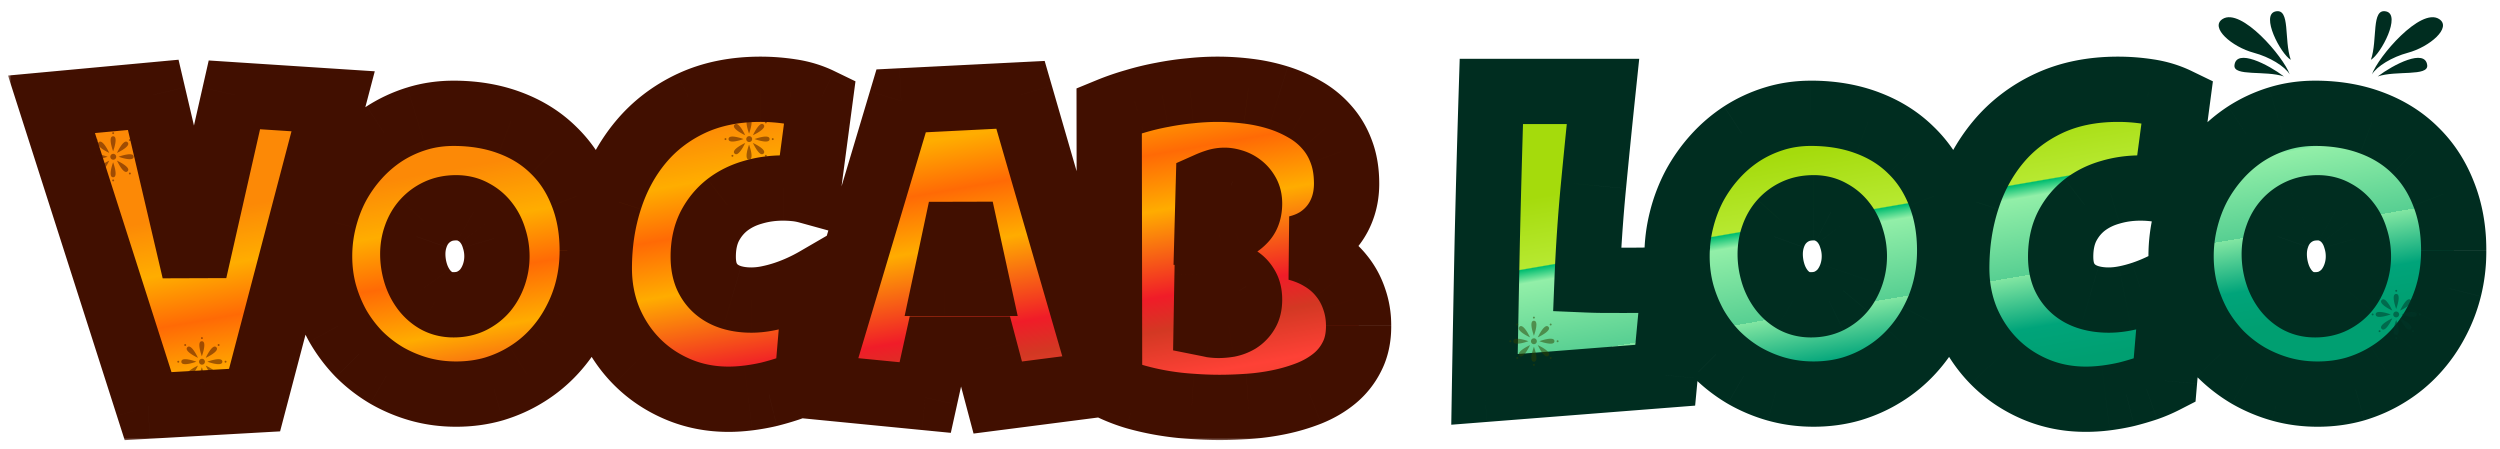 <svg width="774" height="139" fill="none" xmlns="http://www.w3.org/2000/svg"><mask id="a" style="mask-type:luminance" maskUnits="userSpaceOnUse" x="0" y="0" width="774" height="139"><path d="M.878.874v137.243h772.228V.874H.878z" fill="#fff"/></mask><g mask="url(#a)"><path d="m103.138 31.36-24.325 92.516-32.966 1.861L15.94 32.291l31.503-2.925 12.761 54.5 12.362-54.5 30.573 1.994zm80.22 46.258c0 4.032-.465 7.931-1.395 11.698a44.91 44.91 0 0 1-4.054 10.501 42.78 42.78 0 0 1-6.381 9.039 39.977 39.977 0 0 1-8.441 6.978c-3.101 1.95-6.491 3.479-10.168 4.586-3.678 1.064-7.577 1.595-11.698 1.595-3.988 0-7.798-.509-11.431-1.528a44.313 44.313 0 0 1-10.103-4.254 43.125 43.125 0 0 1-8.574-6.646 44.23 44.23 0 0 1-6.513-8.64 47.288 47.288 0 0 1-4.187-10.236c-.975-3.633-1.462-7.421-1.462-11.365 0-3.855.465-7.62 1.396-11.298a46.724 46.724 0 0 1 3.987-10.501 46.23 46.23 0 0 1 6.381-9.04 42.252 42.252 0 0 1 8.308-7.11 40.6 40.6 0 0 1 10.035-4.653c3.589-1.108 7.378-1.662 11.366-1.662 6.424 0 12.273.997 17.546 2.991 5.317 1.994 9.836 4.852 13.558 8.574 3.766 3.677 6.669 8.153 8.707 13.425 2.082 5.229 3.123 11.077 3.123 17.546zm-29.509 1.728c0-1.905-.288-3.744-.864-5.516-.532-1.817-1.329-3.412-2.393-4.785a11.8 11.8 0 0 0-3.987-3.39c-1.551-.886-3.346-1.33-5.384-1.33-2.082 0-3.943.377-5.583 1.13a12.913 12.913 0 0 0-4.253 3.124c-1.152 1.285-2.039 2.814-2.659 4.586-.62 1.728-.93 3.567-.93 5.517 0 1.86.265 3.722.797 5.583.532 1.86 1.329 3.544 2.393 5.051a12.842 12.842 0 0 0 3.921 3.655c1.595.931 3.434 1.396 5.517 1.396 2.082 0 3.943-.399 5.582-1.196 1.684-.842 3.102-1.95 4.254-3.324 1.152-1.417 2.038-3.035 2.659-4.851.62-1.817.93-3.7.93-5.65zm100.026-48.252-3.722 28.048a23.599 23.599 0 0 0-3.854-.731c-1.285-.133-2.57-.2-3.855-.2-3.279 0-6.403.443-9.371 1.33-2.969.841-5.605 2.148-7.91 3.92-2.259 1.773-4.076 3.989-5.449 6.647-1.33 2.658-1.994 5.782-1.994 9.371 0 2.304.354 4.298 1.063 5.982.753 1.684 1.795 3.079 3.124 4.187 1.329 1.108 2.902 1.927 4.719 2.459 1.816.532 3.81.798 5.981.798 1.64 0 3.346-.178 5.118-.532a43.598 43.598 0 0 0 5.25-1.396 49.637 49.637 0 0 0 5.052-1.994 53.27 53.27 0 0 0 4.519-2.326l-2.658 31.238a44.229 44.229 0 0 1-5.65 2.392 83.806 83.806 0 0 1-6.181 1.795 64.345 64.345 0 0 1-6.38 1.13 49.311 49.311 0 0 1-6.115.398c-5.627 0-10.877-1.041-15.751-3.123-4.874-2.083-9.106-4.941-12.695-8.574-3.589-3.633-6.425-7.909-8.507-12.827-2.038-4.963-3.057-10.302-3.057-16.018 0-7.576 1.085-14.71 3.256-21.4 2.171-6.736 5.362-12.629 9.571-17.68s9.416-9.039 15.619-11.963c6.247-2.924 13.425-4.387 21.534-4.387 3.057 0 6.181.244 9.371.731 3.234.488 6.225 1.396 8.972 2.725zm87.997 87.731-32.966 4.254-3.987-15.021h-15.154l-3.323 15.021-33.896-3.323 26.452-88.529 36.954-1.86 25.92 89.458zm-39.346-31.104-5.051-23.13-4.918 23.13h9.969zM420.63 100.88c0 3.678-.687 6.846-2.06 9.504a20.62 20.62 0 0 1-5.384 6.78c-2.259 1.861-4.874 3.389-7.842 4.586a56.37 56.37 0 0 1-9.172 2.725 71.154 71.154 0 0 1-9.637 1.329c-3.19.221-6.181.332-8.973.332-2.747 0-5.605-.111-8.573-.332a84.393 84.393 0 0 1-8.773-.997 81.145 81.145 0 0 1-8.64-1.928 51.286 51.286 0 0 1-8.042-3.123l-.133-85.604a75.098 75.098 0 0 1 7.909-2.725 79.288 79.288 0 0 1 8.507-2.06 85.854 85.854 0 0 1 8.707-1.263 78.24 78.24 0 0 1 8.374-.466c3.146 0 6.314.2 9.504.598a52.56 52.56 0 0 1 9.305 1.994 40.068 40.068 0 0 1 8.308 3.656 25.897 25.897 0 0 1 6.712 5.45c1.95 2.17 3.456 4.697 4.52 7.577 1.107 2.88 1.661 6.203 1.661 9.969 0 2.481-.354 4.807-1.063 6.979-.709 2.17-1.728 4.12-3.057 5.848-1.33 1.728-2.947 3.213-4.852 4.453-1.905 1.197-4.054 2.083-6.447 2.659 2.88.753 5.494 1.86 7.843 3.323 2.392 1.462 4.408 3.234 6.048 5.317 1.683 2.082 2.968 4.431 3.855 7.045.93 2.614 1.395 5.406 1.395 8.374zm-33.763-37.883c0-1.285-.266-2.371-.797-3.257-.532-.93-1.197-1.684-1.994-2.26a7.514 7.514 0 0 0-2.526-1.263c-.886-.265-1.684-.398-2.392-.398-.887 0-1.751.133-2.593.398a23.51 23.51 0 0 0-2.459.93l-.398 14.756c1.019 0 2.281-.09 3.788-.266a15.936 15.936 0 0 0 4.32-1.13 9.753 9.753 0 0 0 3.589-2.659c.975-1.196 1.462-2.813 1.462-4.852zm-9.437 21.666a17.11 17.11 0 0 0-3.722.4l-.266 15.153c.664.133 1.307.265 1.927.398.665.089 1.307.133 1.928.133.93 0 1.949-.088 3.057-.266a9.91 9.91 0 0 0 3.124-1.196 7.473 7.473 0 0 0 2.392-2.459c.665-1.019.997-2.37.997-4.054 0-1.684-.332-3.057-.997-4.121-.62-1.063-1.395-1.883-2.326-2.459a7.618 7.618 0 0 0-3.057-1.196c-1.108-.222-2.127-.333-3.057-.333z" fill="url(#b)"/><path d="m103.138 31.36-24.325 92.516-32.966 1.861L15.94 32.291l31.503-2.925 12.761 54.5 12.362-54.5 30.573 1.994zm80.22 46.258c0 4.032-.465 7.931-1.395 11.698a44.91 44.91 0 0 1-4.054 10.501 42.78 42.78 0 0 1-6.381 9.039 39.977 39.977 0 0 1-8.441 6.978c-3.101 1.95-6.491 3.479-10.168 4.586-3.678 1.064-7.577 1.595-11.698 1.595-3.988 0-7.798-.509-11.431-1.528a44.313 44.313 0 0 1-10.103-4.254 43.125 43.125 0 0 1-8.574-6.646 44.23 44.23 0 0 1-6.513-8.64 47.288 47.288 0 0 1-4.187-10.236c-.975-3.633-1.462-7.421-1.462-11.365 0-3.855.465-7.62 1.396-11.298a46.724 46.724 0 0 1 3.987-10.501 46.23 46.23 0 0 1 6.381-9.04 42.252 42.252 0 0 1 8.308-7.11 40.6 40.6 0 0 1 10.035-4.653c3.589-1.108 7.378-1.662 11.366-1.662 6.424 0 12.273.997 17.546 2.991 5.317 1.994 9.836 4.852 13.558 8.574 3.766 3.677 6.669 8.153 8.707 13.425 2.082 5.229 3.123 11.077 3.123 17.546zm-29.509 1.728c0-1.905-.288-3.744-.864-5.516-.532-1.817-1.329-3.412-2.393-4.785a11.8 11.8 0 0 0-3.987-3.39c-1.551-.886-3.346-1.33-5.384-1.33-2.082 0-3.943.377-5.583 1.13a12.913 12.913 0 0 0-4.253 3.124c-1.152 1.285-2.039 2.814-2.659 4.586-.62 1.728-.93 3.567-.93 5.517 0 1.86.265 3.722.797 5.583.532 1.86 1.329 3.544 2.393 5.051a12.842 12.842 0 0 0 3.921 3.655c1.595.931 3.434 1.396 5.517 1.396 2.082 0 3.943-.399 5.582-1.196 1.684-.842 3.102-1.95 4.254-3.324 1.152-1.417 2.038-3.035 2.659-4.851.62-1.817.93-3.7.93-5.65zm100.026-48.252-3.722 28.048a23.599 23.599 0 0 0-3.854-.731c-1.285-.133-2.57-.2-3.855-.2-3.279 0-6.403.443-9.371 1.33-2.969.841-5.605 2.148-7.91 3.92-2.259 1.773-4.076 3.989-5.449 6.647-1.33 2.658-1.994 5.782-1.994 9.371 0 2.304.354 4.298 1.063 5.982.753 1.684 1.795 3.079 3.124 4.187 1.329 1.108 2.902 1.927 4.719 2.459 1.816.532 3.81.798 5.981.798 1.64 0 3.346-.178 5.118-.532a43.598 43.598 0 0 0 5.25-1.396 49.637 49.637 0 0 0 5.052-1.994 53.27 53.27 0 0 0 4.519-2.326l-2.658 31.238a44.229 44.229 0 0 1-5.65 2.392 83.806 83.806 0 0 1-6.181 1.795 64.345 64.345 0 0 1-6.38 1.13 49.311 49.311 0 0 1-6.115.398c-5.627 0-10.877-1.041-15.751-3.123-4.874-2.083-9.106-4.941-12.695-8.574-3.589-3.633-6.425-7.909-8.507-12.827-2.038-4.963-3.057-10.302-3.057-16.018 0-7.576 1.085-14.71 3.256-21.4 2.171-6.736 5.362-12.629 9.571-17.68s9.416-9.039 15.619-11.963c6.247-2.924 13.425-4.387 21.534-4.387 3.057 0 6.181.244 9.371.731 3.234.488 6.225 1.396 8.972 2.725zm87.997 87.731-32.966 4.254-3.987-15.021h-15.154l-3.323 15.021-33.896-3.323 26.452-88.529 36.954-1.86 25.92 89.458zm-39.346-31.104-5.051-23.13-4.918 23.13h9.969zM420.63 100.88c0 3.678-.687 6.846-2.06 9.504a20.62 20.62 0 0 1-5.384 6.78c-2.259 1.861-4.874 3.389-7.842 4.586a56.37 56.37 0 0 1-9.172 2.725 71.154 71.154 0 0 1-9.637 1.329c-3.19.221-6.181.332-8.973.332-2.747 0-5.605-.111-8.573-.332a84.393 84.393 0 0 1-8.773-.997 81.145 81.145 0 0 1-8.64-1.928 51.286 51.286 0 0 1-8.042-3.123l-.133-85.604a75.098 75.098 0 0 1 7.909-2.725 79.288 79.288 0 0 1 8.507-2.06 85.854 85.854 0 0 1 8.707-1.263 78.24 78.24 0 0 1 8.374-.466c3.146 0 6.314.2 9.504.598a52.56 52.56 0 0 1 9.305 1.994 40.068 40.068 0 0 1 8.308 3.656 25.897 25.897 0 0 1 6.712 5.45c1.95 2.17 3.456 4.697 4.52 7.577 1.107 2.88 1.661 6.203 1.661 9.969 0 2.481-.354 4.807-1.063 6.979-.709 2.17-1.728 4.12-3.057 5.848-1.33 1.728-2.947 3.213-4.852 4.453-1.905 1.197-4.054 2.083-6.447 2.659 2.88.753 5.494 1.86 7.843 3.323 2.392 1.462 4.408 3.234 6.048 5.317 1.683 2.082 2.968 4.431 3.855 7.045.93 2.614 1.395 5.406 1.395 8.374zm-33.763-37.883c0-1.285-.266-2.371-.797-3.257-.532-.93-1.197-1.684-1.994-2.26a7.514 7.514 0 0 0-2.526-1.263c-.886-.265-1.684-.398-2.392-.398-.887 0-1.751.133-2.593.398a23.51 23.51 0 0 0-2.459.93l-.398 14.756c1.019 0 2.281-.09 3.788-.266a15.936 15.936 0 0 0 4.32-1.13 9.753 9.753 0 0 0 3.589-2.659c.975-1.196 1.462-2.813 1.462-4.852zm-9.437 21.666a17.11 17.11 0 0 0-3.722.4l-.266 15.153c.664.133 1.307.265 1.927.398.665.089 1.307.133 1.928.133.93 0 1.949-.088 3.057-.266a9.91 9.91 0 0 0 3.124-1.196 7.473 7.473 0 0 0 2.392-2.459c.665-1.019.997-2.37.997-4.054 0-1.684-.332-3.057-.997-4.121-.62-1.063-1.395-1.883-2.326-2.459a7.618 7.618 0 0 0-3.057-1.196c-1.108-.222-2.127-.333-3.057-.333z" fill="url(#c)"/><mask id="d" style="mask-type:luminance" maskUnits="userSpaceOnUse" x="2" y="16" width="430" height="121"><path d="M431.464 16.541h-429v120h429v-120z" fill="#fff"/><path d="m103.138 31.36-24.325 92.516-32.966 1.861L15.94 32.291l31.503-2.925 12.761 54.5 12.362-54.5 30.573 1.994zm80.22 46.258c0 4.032-.465 7.931-1.395 11.698a44.91 44.91 0 0 1-4.054 10.501 42.78 42.78 0 0 1-6.381 9.039 39.977 39.977 0 0 1-8.441 6.978c-3.101 1.95-6.491 3.479-10.168 4.586-3.678 1.064-7.577 1.595-11.698 1.595-3.988 0-7.798-.509-11.431-1.528a44.313 44.313 0 0 1-10.103-4.254 43.125 43.125 0 0 1-8.574-6.646 44.23 44.23 0 0 1-6.513-8.64 47.288 47.288 0 0 1-4.187-10.236c-.975-3.633-1.462-7.421-1.462-11.365 0-3.855.465-7.62 1.396-11.298a46.724 46.724 0 0 1 3.987-10.501 46.23 46.23 0 0 1 6.381-9.04 42.252 42.252 0 0 1 8.308-7.11 40.6 40.6 0 0 1 10.035-4.653c3.589-1.108 7.378-1.662 11.366-1.662 6.424 0 12.273.997 17.546 2.991 5.317 1.994 9.836 4.852 13.558 8.574 3.766 3.677 6.669 8.153 8.707 13.425 2.082 5.229 3.123 11.077 3.123 17.546zm-29.509 1.728c0-1.905-.288-3.744-.864-5.516-.532-1.817-1.329-3.412-2.393-4.785a11.8 11.8 0 0 0-3.987-3.39c-1.551-.886-3.346-1.33-5.384-1.33-2.082 0-3.943.377-5.583 1.13a12.913 12.913 0 0 0-4.253 3.124c-1.152 1.285-2.039 2.814-2.659 4.586-.62 1.728-.93 3.567-.93 5.517 0 1.86.265 3.722.797 5.583.532 1.86 1.329 3.544 2.393 5.051a12.842 12.842 0 0 0 3.921 3.655c1.595.931 3.434 1.396 5.517 1.396 2.082 0 3.943-.399 5.582-1.196 1.684-.842 3.102-1.95 4.254-3.324 1.152-1.417 2.038-3.035 2.659-4.851.62-1.817.93-3.7.93-5.65zm100.026-48.252-3.722 28.048a23.599 23.599 0 0 0-3.854-.731c-1.285-.133-2.57-.2-3.855-.2-3.279 0-6.403.443-9.371 1.33-2.969.841-5.605 2.148-7.91 3.92-2.259 1.773-4.076 3.989-5.449 6.647-1.33 2.658-1.994 5.782-1.994 9.371 0 2.304.354 4.298 1.063 5.982.753 1.684 1.795 3.079 3.124 4.187 1.329 1.108 2.902 1.927 4.719 2.459 1.816.532 3.81.798 5.981.798 1.64 0 3.346-.178 5.118-.532a43.598 43.598 0 0 0 5.25-1.396 49.637 49.637 0 0 0 5.052-1.994 53.27 53.27 0 0 0 4.519-2.326l-2.658 31.238a44.229 44.229 0 0 1-5.65 2.392 83.806 83.806 0 0 1-6.181 1.795 64.345 64.345 0 0 1-6.38 1.13 49.311 49.311 0 0 1-6.115.398c-5.627 0-10.877-1.041-15.751-3.123-4.874-2.083-9.106-4.941-12.695-8.574-3.589-3.633-6.425-7.909-8.507-12.827-2.038-4.963-3.057-10.302-3.057-16.018 0-7.576 1.085-14.71 3.256-21.4 2.171-6.736 5.362-12.629 9.571-17.68s9.416-9.039 15.619-11.963c6.247-2.924 13.425-4.387 21.534-4.387 3.057 0 6.181.244 9.371.731 3.234.488 6.225 1.396 8.972 2.725zm87.997 87.731-32.966 4.254-3.987-15.021h-15.154l-3.323 15.021-33.896-3.323 26.452-88.529 36.954-1.86 25.92 89.458zm-39.346-31.104-5.051-23.13-4.918 23.13h9.969zM420.63 100.88c0 3.678-.687 6.846-2.06 9.504a20.62 20.62 0 0 1-5.384 6.78c-2.259 1.861-4.874 3.389-7.842 4.586a56.37 56.37 0 0 1-9.172 2.725 71.154 71.154 0 0 1-9.637 1.329c-3.19.221-6.181.332-8.973.332-2.747 0-5.605-.111-8.573-.332a84.393 84.393 0 0 1-8.773-.997 81.145 81.145 0 0 1-8.64-1.928 51.286 51.286 0 0 1-8.042-3.123l-.133-85.604a75.098 75.098 0 0 1 7.909-2.725 79.288 79.288 0 0 1 8.507-2.06 85.854 85.854 0 0 1 8.707-1.263 78.24 78.24 0 0 1 8.374-.466c3.146 0 6.314.2 9.504.598a52.56 52.56 0 0 1 9.305 1.994 40.068 40.068 0 0 1 8.308 3.656 25.897 25.897 0 0 1 6.712 5.45c1.95 2.17 3.456 4.697 4.52 7.577 1.107 2.88 1.661 6.203 1.661 9.969 0 2.481-.354 4.807-1.063 6.979-.709 2.17-1.728 4.12-3.057 5.848-1.33 1.728-2.947 3.213-4.852 4.453-1.905 1.197-4.054 2.083-6.447 2.659 2.88.753 5.494 1.86 7.843 3.323 2.392 1.462 4.408 3.234 6.048 5.317 1.683 2.082 2.968 4.431 3.855 7.045.93 2.614 1.395 5.406 1.395 8.374zm-33.763-37.883c0-1.285-.266-2.371-.797-3.257-.532-.93-1.197-1.684-1.994-2.26a7.514 7.514 0 0 0-2.526-1.263c-.886-.265-1.684-.398-2.392-.398-.887 0-1.751.133-2.593.398a23.51 23.51 0 0 0-2.459.93l-.398 14.756c1.019 0 2.281-.09 3.788-.266a15.936 15.936 0 0 0 4.32-1.13 9.753 9.753 0 0 0 3.589-2.659c.975-1.196 1.462-2.813 1.462-4.852zm-9.437 21.666a17.11 17.11 0 0 0-3.722.4l-.266 15.153c.664.133 1.307.265 1.927.398.665.089 1.307.133 1.928.133.93 0 1.949-.088 3.057-.266a9.91 9.91 0 0 0 3.124-1.196 7.473 7.473 0 0 0 2.392-2.459c.665-1.019.997-2.37.997-4.054 0-1.684-.332-3.057-.997-4.121-.62-1.063-1.395-1.883-2.326-2.459a7.618 7.618 0 0 0-3.057-1.196c-1.108-.222-2.127-.333-3.057-.333z" fill="#000"/></mask><g mask="url(#d)"><path d="m103.138 31.36 9.774 2.57 3.117-11.857-12.233-.797-.658 10.084zm-24.325 92.516.569 10.09 7.336-.414 1.868-7.106-9.773-2.57zm-32.966 1.861-9.625 3.081 2.385 7.45 7.81-.441-.57-10.09zM15.94 32.291l-.934-10.063L2.479 23.39l3.835 11.98 9.625-3.08zm31.503-2.925 9.84-2.304-2.007-8.572-8.767.814.934 10.062zm12.761 54.5-9.84 2.304L70.06 86.1l-9.856-2.235zm12.362-54.5.658-10.084-8.606-.561-1.908 8.41 9.856 2.235zm20.799-.576-24.325 92.516 19.547 5.14 24.326-92.516-19.548-5.14zm-15.121 84.996-32.965 1.861 1.139 20.18 32.965-1.861-1.139-20.18zm-22.77 8.871L25.563 29.21l-19.25 6.161 29.908 93.447 19.25-6.161zm-38.6-80.304 31.503-2.924-1.868-20.126-31.503 2.925 1.868 20.125zm20.73-10.683 12.76 54.5 19.68-4.608-12.76-54.5-19.68 4.608zm32.456 54.431 12.362-54.5-19.712-4.47-12.362 54.5L70.06 86.1zm1.848-46.65 30.573 1.994 1.316-20.17-30.573-1.993-1.316 20.169zm110.056 49.865 9.804 2.45.003-.013.004-.013-9.811-2.424zm-4.054 10.5-8.891-4.805-.025.047-.025.047 8.941 4.712zm-6.381 9.04-7.44-6.84-.005.005 7.445 6.835zm-8.441 6.978-5.323-8.59-.028.017-.027.017 5.378 8.556zm-10.168 4.586 2.807 9.709.054-.016.053-.016-2.914-9.677zm-23.129.067-2.761 9.721.016.005.015.004 2.73-9.73zm-10.103-4.254-5.145 8.698.045.027.046.027 5.054-8.752zm-8.574-6.646-7.268 7.022.061.062.061.062 7.146-7.146zm-6.513-8.64-8.834 4.908.041.073.042.072 8.751-5.053zm-4.187-10.236-9.761 2.619.015.056.015.055 9.731-2.73zm-.066-22.663 9.797 2.478.003-.013.004-.014-9.804-2.451zm3.987-10.502-8.89-4.805-.025.047-.025.047 8.94 4.712zm14.689-16.15-5.465-8.5-.028.017-.028.018 5.521 8.465zm38.947-3.323-3.575 9.453.013.005.013.005 3.549-9.463zm13.558 8.574-7.146 7.146.043.042.043.042 7.06-7.23zm8.707 13.425-9.427 3.644.019.048.019.048 9.389-3.74zm-27.25 13.758-9.699 2.839.042.143.046.142 9.611-3.124zm-2.393-4.785-8.084 6.063.046.062.047.061 7.991-6.186zm-3.987-3.39-5.014 8.774.147.084.149.08 4.718-8.938zm-15.22 2.924-7.512-6.76-.007.007-.006.007 7.525 6.746zm-2.659 4.586 9.512 3.415.013-.038.014-.038-9.539-3.339zm6.181 19.806-5.199 8.666.053.032.054.032 5.092-8.73zm11.099.2 4.421 9.087.05-.024.049-.024-4.52-9.04zm4.254-3.324 7.743 6.495.051-.061.049-.061-7.843-6.373zm22.992-12.229c0 3.248-.373 6.331-1.1 9.274l19.622 4.848c1.134-4.59 1.69-9.305 1.69-14.122h-20.212zm-1.094 9.247a34.717 34.717 0 0 1-3.14 8.146l17.781 9.611a54.946 54.946 0 0 0 4.968-12.855l-19.609-4.902zm-3.19 8.24a32.672 32.672 0 0 1-4.88 6.911l14.88 13.68a52.9 52.9 0 0 0 7.881-11.167l-17.881-9.424zm-4.885 6.916a29.88 29.88 0 0 1-6.319 5.223l10.647 17.181a50.132 50.132 0 0 0 10.562-8.735l-14.89-13.669zm-6.374 5.257c-2.298 1.445-4.853 2.607-7.705 3.466l5.829 19.353c4.503-1.357 8.727-3.252 12.632-5.707l-10.756-17.112zm-7.598 3.434c-2.698.78-5.647 1.197-8.89 1.197v20.212c4.998 0 9.848-.646 14.505-1.992l-5.615-19.417zm-8.89 1.197c-3.117 0-6.006-.397-8.702-1.153l-5.459 19.461c4.571 1.282 9.303 1.904 14.161 1.904v-20.212zm-8.671-1.144a34.232 34.232 0 0 1-7.809-3.284l-10.108 17.504a54.428 54.428 0 0 0 12.396 5.223l5.521-19.443zm-7.717-3.23a33.015 33.015 0 0 1-6.573-5.094l-14.293 14.292a53.272 53.272 0 0 0 10.575 8.198l10.291-17.396zm-6.451-4.97a34.093 34.093 0 0 1-5.03-6.672L95.849 106a54.294 54.294 0 0 0 7.996 10.609l14.537-14.044zm-4.948-6.526a37.205 37.205 0 0 1-3.29-8.057L90.682 93.44a57.406 57.406 0 0 0 5.084 12.414l17.668-9.816zm-3.26-7.946c-.735-2.74-1.117-5.645-1.117-8.747H88.845c0 4.785.592 9.457 1.807 13.984l19.522-5.237zm-1.117-8.747c0-3.032.365-5.965 1.087-8.82L90.549 65.57a55.982 55.982 0 0 0-1.704 13.777h20.212zm1.094-8.847c.741-2.964 1.786-5.703 3.124-8.24l-17.881-9.424a56.834 56.834 0 0 0-4.852 12.762l19.609 4.902zm3.074-8.147a36.101 36.101 0 0 1 4.989-7.07l-14.999-13.548a56.351 56.351 0 0 0-7.771 11.007l17.781 9.611zm4.989-7.07a32.189 32.189 0 0 1 6.329-5.421l-11.041-16.93a52.376 52.376 0 0 0-10.287 8.803l14.999 13.547zm6.273-5.385a30.52 30.52 0 0 1 7.552-3.497l-5.961-19.313a50.72 50.72 0 0 0-12.52 5.808l10.929 17.002zm7.552-3.497c2.566-.792 5.345-1.212 8.385-1.212V24.976c-4.936 0-9.734.688-14.346 2.111l5.961 19.313zm8.385-1.212c5.372 0 9.989.832 13.971 2.338l7.149-18.906c-6.563-2.482-13.643-3.644-21.12-3.644v20.212zm13.997 2.347c4.075 1.528 7.338 3.634 9.961 6.258L178.674 39.5c-4.82-4.821-10.596-8.43-17.156-10.89l-7.097 18.924zm10.047 6.342c2.654 2.592 4.785 5.816 6.34 9.839l18.853-7.288c-2.521-6.522-6.195-12.249-11.072-17.012l-14.121 14.461zm6.378 9.935c1.543 3.874 2.406 8.428 2.406 13.806h20.212c0-7.56-1.219-14.703-3.841-21.285l-18.777 7.479zm-6.891 15.534c0-2.942-.448-5.836-1.359-8.64l-19.222 6.248c.241.74.369 1.524.369 2.392h20.212zm-1.271-8.355c-.855-2.92-2.197-5.674-4.101-8.133L142.601 75.23c.223.288.476.725.685 1.438l19.398-5.678zm-4.007-8.01a21.91 21.91 0 0 0-7.355-6.264l-9.435 17.876c.298.157.47.314.621.515l16.169-12.127zm-7.058-6.1c-3.283-1.876-6.853-2.661-10.398-2.661v20.212c.285 0 .424.03.452.037.021.006-.018-.003-.082-.04l10.028-17.549zm-10.398-2.661c-3.315 0-6.65.604-9.802 2.052l8.438 18.367c.127-.058.514-.207 1.364-.207V54.22zm-9.802 2.052a23.023 23.023 0 0 0-7.546 5.547l15.023 13.52a2.82 2.82 0 0 1 .961-.7l-8.438-18.367zm-7.559 5.561c-2.117 2.361-3.651 5.075-4.673 7.994l19.078 6.677c.219-.627.457-.97.644-1.178L123.86 61.833zm-4.646 7.918c-1.037 2.89-1.524 5.89-1.524 8.93h20.212c0-.858.133-1.535.336-2.101l-19.024-6.83zm-1.524 8.93c0 2.838.407 5.632 1.186 8.36l19.434-5.553a10.14 10.14 0 0 1-.408-2.806H117.69zm1.186 8.36c.828 2.898 2.103 5.623 3.854 8.103l16.512-11.656c-.376-.534-.696-1.176-.932-2l-19.434 5.553zm3.854 8.103a22.957 22.957 0 0 0 6.978 6.493l10.399-17.332a2.747 2.747 0 0 1-.865-.817L122.73 95.144zm7.085 6.557c3.33 1.942 6.97 2.772 10.609 2.772V84.261c-.287 0-.428-.032-.463-.04-.027-.007-.003-.003.038.02l-10.184 17.46zm10.609 2.772c3.395 0 6.803-.658 10.003-2.215l-8.842-18.175c-.078.038-.392.178-1.161.178v20.212zm10.102-2.263c2.858-1.429 5.392-3.382 7.477-5.868l-15.486-12.989c-.219.26-.521.524-1.03.778l9.039 18.079zm7.577-5.99c1.943-2.39 3.393-5.071 4.379-7.96l-19.127-6.53c-.255.745-.576 1.3-.938 1.745l15.686 12.745zm4.379-7.96a27.463 27.463 0 0 0 1.473-8.914h-20.212c0 .856-.133 1.635-.388 2.384l19.127 6.53zm91.393-57.166 10.019 1.33.961-7.244-6.578-3.183-4.402 9.097zm-3.722 28.048-2.687 9.742 11.18 3.084 1.526-11.497-10.019-1.33zm-17.08.398 2.757 9.723.067-.019.066-.02-2.89-9.684zm-7.91 3.922-6.161-8.01-.038.028-.037.03 6.236 7.952zm-5.449 6.646-8.979-4.639-.031.06-.03.06 9.04 4.519zm-.931 15.353-9.314 3.922.043.103.046.102 9.225-4.127zm33.763 1.196 10.07.857 1.646-19.346-16.79 9.75 5.074 8.74zm-2.658 31.238 4.611 8.992 4.983-2.555.475-5.58-10.069-.857zm-5.65 2.392 3.196 9.588.062-.021.062-.022-3.32-9.545zm-6.181 1.795 2.258 9.851.097-.023.096-.024-2.451-9.804zm-49.448-22.996-9.348 3.839.02.051.022.05 9.306-3.94zm.199-37.419 9.613 3.12.003-.01.003-.01-9.619-3.1zm25.19-29.642-4.285-9.153-.012.006-.013.006 4.31 9.14zm30.905-3.656-1.526 9.99.01.002.01.002 1.506-9.994zm-1.046 1.396-3.722 28.047 20.037 2.659 3.722-28.047-20.037-2.66zm8.984 19.634a33.727 33.727 0 0 0-5.502-1.04l-2.08 20.104c.71.073 1.445.21 2.207.42l5.375-19.484zm-5.502-1.04a47.55 47.55 0 0 0-4.895-.254v20.212c.936 0 1.873.049 2.815.146l2.08-20.105zm-4.895-.254c-4.201 0-8.302.57-12.262 1.752l5.781 19.367c1.978-.59 4.124-.907 6.481-.907V48.105zm-12.129 1.713c-4.125 1.17-7.932 3.032-11.313 5.633l12.323 16.02c1.227-.943 2.692-1.694 4.505-2.208l-5.515-19.445zm-11.388 5.692c-3.449 2.705-6.181 6.068-8.192 9.96l17.957 9.277c.737-1.426 1.638-2.494 2.708-3.333L218.927 55.51zm-8.253 10.078c-2.161 4.324-3.06 9.055-3.06 13.891h20.212c0-2.341.43-3.858.927-4.852l-18.079-9.039zm-3.06 13.891c0 3.312.506 6.7 1.855 9.904l18.628-7.844c-.069-.164-.271-.764-.271-2.06h-20.212zm1.944 10.109c1.34 2.995 3.289 5.665 5.879 7.824l12.94-15.528c-.069-.056-.202-.178-.369-.55l-18.45 8.254zm5.879 7.824c2.491 2.075 5.329 3.51 8.35 4.394l5.677-19.398c-.612-.18-.919-.384-1.087-.524l-12.94 15.528zm8.35 4.394c2.862.838 5.827 1.205 8.82 1.205V82.799c-1.348 0-2.372-.166-3.143-.391l-5.677 19.398zm8.82 1.205c2.369 0 4.741-.256 7.1-.728l-3.964-19.82a16.021 16.021 0 0 1-3.136.336v20.212zm7.1-.728a53.81 53.81 0 0 0 6.464-1.718L239.78 81.39a33.621 33.621 0 0 1-4.037 1.073l3.964 19.82zm6.464-1.718a59.947 59.947 0 0 0 6.075-2.398L243.807 79.8a39.687 39.687 0 0 1-4.027 1.59l6.391 19.175zm6.075-2.398a63.59 63.59 0 0 0 5.375-2.77l-10.149-17.48a43.491 43.491 0 0 1-3.665 1.883l8.439 18.367zm-9.77-12.367-2.658 31.238 20.139 1.714 2.659-31.238-20.14-1.714zm2.8 23.102a34.012 34.012 0 0 1-4.358 1.84l6.64 19.09a54.237 54.237 0 0 0 6.941-2.945l-9.223-17.985zm-4.234 1.798a74.025 74.025 0 0 1-5.436 1.578l4.902 19.608a93.933 93.933 0 0 0 6.926-2.011l-6.392-19.175zm-5.242 1.531a54.07 54.07 0 0 1-5.377.953l2.507 20.056a74.369 74.369 0 0 0 7.385-1.307l-4.515-19.702zm-5.377.953c-1.751.219-3.369.32-4.861.32v20.213c2.408 0 4.866-.165 7.368-.477l-2.507-20.056zm-4.861.32c-4.348 0-8.238-.797-11.781-2.311l-7.941 18.587c6.205 2.651 12.816 3.937 19.722 3.937v-20.213zm-11.781-2.311c-3.715-1.587-6.842-3.716-9.475-6.382l-14.38 14.204c4.545 4.601 9.881 8.188 15.914 10.765l7.941-18.587zm-9.475-6.382c-2.649-2.682-4.784-5.871-6.391-9.666l-18.612 7.881c2.558 6.042 6.094 11.404 10.623 15.989l14.38-14.204zm-6.349-9.565c-1.505-3.666-2.299-7.692-2.299-12.178h-20.212c0 6.946 1.244 13.598 3.815 19.857l18.696-7.68zm-2.299-12.178c0-6.599.943-12.673 2.763-18.281l-19.225-6.24c-2.523 7.774-3.75 15.967-3.75 24.521h20.212zm2.769-18.3c1.805-5.598 4.396-10.327 7.716-14.31l-15.528-12.94c-5.099 6.12-8.888 13.177-11.425 21.048l19.237 6.202zm7.716-14.31c3.225-3.87 7.235-6.968 12.164-9.292l-8.619-18.282c-7.476 3.524-13.88 8.403-19.073 14.634l15.528 12.94zm12.139-9.28c4.691-2.196 10.364-3.434 17.25-3.434V17.532c-9.332 0-18.015 1.687-25.819 5.34l8.569 18.306zm17.25-3.434c2.519 0 5.132.201 7.845.615l3.052-19.98a72.103 72.103 0 0 0-10.897-.847v20.212zm7.865.619c2.302.346 4.308.972 6.077 1.828l8.803-18.194c-3.725-1.802-7.701-2.993-11.868-3.62l-3.012 19.986zm98.475 80.462 1.293 10.023 11.696-1.509-3.282-11.326-9.707 2.812zm-32.966 4.254-9.767 2.593 2.273 8.564 8.788-1.134-1.294-10.023zm-3.987-15.021 9.767-2.593-1.994-7.513h-7.773v10.106zm-15.154 0V97.952h-8.114l-1.753 7.923 9.867 2.183zm-3.323 15.021-.986 10.058 8.918.874 1.936-8.749-9.868-2.183zm-33.896-3.323-9.683-2.894-3.512 11.754 12.209 1.197.986-10.057zm26.452-88.529-.508-10.093-7.131.36-2.044 6.84 9.683 2.893zm36.954-1.86 9.706-2.813-2.226-7.683-7.989.402.509 10.093zM302.526 87.72v10.106h12.551l-2.678-12.263-9.873 2.157zm-5.051-23.13 9.873-2.156-19.758.054 9.885 2.102zm-4.918 23.13-9.885-2.102-2.596 12.208h12.481V87.72zm48.022 21.081-32.966 4.254 2.587 20.046 32.965-4.254-2.586-20.046zm-21.905 11.684-3.988-15.021-19.535 5.186 3.988 15.021 19.535-5.186zm-13.755-22.534h-15.154v20.212h15.154V97.952zm-25.021 7.923-3.323 15.021 19.735 4.366 3.323-15.021-19.735-4.366zm7.53 7.146-33.896-3.323-1.972 20.115 33.896 3.324 1.972-20.116zm-25.199 9.628 26.452-88.529-19.366-5.786-26.452 88.528 19.366 5.787zm17.278-81.328 36.953-1.861-1.017-20.187-36.953 1.861 1.017 20.187zm26.738-9.142 25.92 89.459 19.414-5.625-25.921-89.46-19.413 5.626zm6.154 53.385-5.051-23.129-19.746 4.313 5.051 23.129 19.746-4.313zM287.59 62.49l-4.918 23.129 19.77 4.204 4.918-23.13-19.77-4.203zm4.967 35.337h9.969V77.615h-9.969v20.212zm126.013 12.557-8.979-4.638-.03.059-.03.06 9.039 4.519zm-13.226 11.366 3.704 9.402.037-.014.036-.015-3.777-9.373zm-18.809 4.054-.691-10.083-.009.001.7 10.082zm-17.546 0 .752-10.078-.07-.005-.071-.005-.611 10.088zm-17.413-2.925-2.877 9.689.07.02.07.02 2.737-9.729zm-8.042-3.123-10.106.015.009 6.285 5.641 2.77 4.456-9.07zm-.133-85.604-3.84-9.349-6.277 2.578.011 6.786 10.106-.015zm7.909-2.725 2.776 9.717.071-.02.071-.022-2.918-9.675zm8.507-2.06 1.835 9.937.059-.01.059-.012-1.953-9.916zm8.707-1.264.928 10.064.077-.007.077-.009-1.082-10.048zm17.878.133-1.254 10.028.009.002h.008l1.237-10.03zm17.613 5.65-5.111 8.718.056.033.057.033 4.998-8.784zm6.712 5.45-7.596 6.666.038.043.039.043 7.519-6.752zm4.52 7.577-9.481 3.5.024.064.024.063 9.433-3.627zm-7.311 27.25 5.374 8.558.071-.044.069-.046-5.514-8.469zm-6.447 2.658-2.365-9.826-.192 19.603 2.557-9.777zm7.843 3.323-5.342 8.579.036.022.036.022 5.27-8.623zm6.048 5.317-7.941 6.25.041.053.041.05 7.859-6.353zm3.855 7.045-9.572 3.244.025.073.026.072 9.521-3.39zM386.07 59.74l-8.775 5.014.053.093.056.092 8.666-5.2zm-1.994-2.26-6.139 8.028.11.084.112.08 5.917-8.192zm-2.526-1.263-2.904 9.68.064.02.064.017 2.776-9.717zm-7.444.93-4.104-9.234-5.826 2.589-.172 6.373 10.102.273zm-.398 14.755-10.103-.273-.28 10.38h10.383V71.901zm8.108-1.395 3.908 9.32.072-.03.071-.032-4.051-9.258zm3.589-2.659 7.715 6.528.06-.071.06-.073-7.835-6.384zm-11.697 17.214-2.193-9.865-7.772 1.727-.14 7.96 10.105.178zm-.266 15.154-10.105-.178-.148 8.433 8.271 1.654 1.982-9.909zm1.927.398-2.117 9.882.388.083.394.053 1.335-10.018zm4.985-.133 1.597 9.98.193-.031.192-.039-1.982-9.91zm3.124-1.196 5.141 8.701.144-.085.14-.09-5.425-8.526zm2.392-2.46-8.465-5.52-.086.132-.081.134 8.632 5.255zm0-8.174-8.729 5.092.078.133.081.13 8.57-5.355zm-2.326-2.46-5.606 8.41.142.094.145.09 5.319-8.593zm-3.057-1.195-1.982 9.909.192.039.193.03 1.597-9.978zm30.037 15.884c0 2.428-.451 3.933-.933 4.866l17.957 9.277c2.266-4.384 3.188-9.215 3.188-14.143h-20.212zm-.993 4.985a10.513 10.513 0 0 1-2.769 3.497l12.849 15.603a30.745 30.745 0 0 0 7.998-10.061l-18.078-9.039zm-2.769 3.497c-1.392 1.147-3.096 2.168-5.196 3.014l7.555 18.747c3.838-1.546 7.363-3.583 10.49-6.158l-12.849-15.603zm-5.122 2.985a46.271 46.271 0 0 1-7.529 2.234l4.122 19.787a66.342 66.342 0 0 0 10.815-3.216l-7.408-18.805zm-7.529 2.234a60.738 60.738 0 0 1-8.267 1.14l1.381 20.165a81.089 81.089 0 0 0 11.008-1.518l-4.122-19.787zm-8.276 1.141c-2.99.208-5.745.308-8.273.308v20.212c3.056 0 6.283-.121 9.673-.356l-1.4-20.164zm-8.273.308c-2.476 0-5.082-.1-7.821-.304l-1.504 20.156c3.198.238 6.308.36 9.325.36V116.03zm-7.962-.314a74.15 74.15 0 0 1-7.723-.878l-3.323 19.937c3.268.545 6.543.917 9.823 1.116l1.223-20.175zm-7.723-.878a71.111 71.111 0 0 1-7.565-1.687l-5.473 19.457a91.146 91.146 0 0 0 9.715 2.167l3.323-19.937zm-7.425-1.647a41.292 41.292 0 0 1-6.463-2.506l-8.911 18.141a61.425 61.425 0 0 0 9.621 3.742l5.753-19.377zm-.812 6.549-.133-85.604-20.212.031.133 85.604 20.212-.031zm-6.4-76.24a65.042 65.042 0 0 1 6.846-2.356l-5.553-19.434a85.292 85.292 0 0 0-8.972 3.093L347.24 43.5zm6.988-2.398a69.21 69.21 0 0 1 7.424-1.798l-3.67-19.876a89.4 89.4 0 0 0-9.59 2.323l5.836 19.351zm7.542-1.82a75.761 75.761 0 0 1 7.682-1.115l-1.857-20.127c-3.234.299-6.478.77-9.731 1.41l3.906 19.832zm7.836-1.13a68.151 68.151 0 0 1 7.292-.408V17.532c-3.089 0-6.243.177-9.457.524l2.165 20.095zm7.292-.408c2.718 0 5.467.172 8.25.52l2.507-20.056a86.648 86.648 0 0 0-10.757-.676v20.212zm8.267.523c2.658.327 5.16.867 7.519 1.607l6.045-19.287a62.651 62.651 0 0 0-11.09-2.38l-2.474 20.06zm7.519 1.607a29.963 29.963 0 0 1 6.22 2.73l10.221-17.437a50.146 50.146 0 0 0-10.396-4.58l-6.045 19.287zm6.333 2.796A15.782 15.782 0 0 1 403.131 46l15.192-13.331a35.984 35.984 0 0 0-9.311-7.568l-9.995 17.568zm4.191 3.418c1.052 1.172 1.914 2.58 2.558 4.325l18.961-7.001c-1.482-4.015-3.634-7.658-6.48-10.828l-15.039 13.504zm2.606 4.452c.577 1.498.988 3.55.988 6.342h20.212c0-4.741-.696-9.335-2.335-13.597l-18.865 7.255zm.988 6.342c0 1.508-.213 2.767-.564 3.842l19.214 6.273c1.067-3.267 1.562-6.66 1.562-10.115h-20.212zm-.564 3.842c-.37 1.131-.864 2.048-1.461 2.823l16.021 12.324c2.062-2.681 3.606-5.663 4.654-8.874l-19.214-6.273zm-1.461 2.823c-.604.786-1.365 1.501-2.356 2.146l11.029 16.938c2.82-1.836 5.293-4.09 7.348-6.76l-16.021-12.324zm-2.215 2.056c-.895.562-2.011 1.049-3.438 1.392l4.73 19.651c3.358-.808 6.54-2.094 9.456-3.925l-10.748-17.118zm-3.63 20.995c1.971.516 3.635 1.239 5.058 2.125l10.683-17.158c-3.274-2.039-6.838-3.53-10.627-4.522l-5.114 19.555zm5.13 2.169c1.428.873 2.522 1.859 3.377 2.945L423.32 79.21c-2.424-3.08-5.362-5.638-8.719-7.69l-10.539 17.247zm3.459 3.048c.911 1.126 1.627 2.415 2.142 3.935l19.143-6.488c-1.257-3.709-3.111-7.117-5.568-10.155l-15.717 12.708zm2.193 4.08c.517 1.452.81 3.09.81 4.985h20.212c0-4.042-.637-7.987-1.981-11.763l-19.041 6.778zm-12.741-32.899c0-2.674-.559-5.658-2.238-8.456l-17.331 10.4c-.615-1.026-.643-1.84-.643-1.944h20.212zm-2.129-8.27c-1.182-2.069-2.784-3.946-4.851-5.439l-11.834 16.386a3.099 3.099 0 0 1-.864-.92l17.549-10.027zm-4.629-5.274a17.637 17.637 0 0 0-5.888-2.952l-5.553 19.434a2.591 2.591 0 0 1-.837-.426l12.278-16.056zm-5.761-2.915c-1.558-.467-3.357-.825-5.296-.825v20.212c-.274 0-.457-.025-.532-.037-.076-.013-.072-.018.02.01l5.808-19.36zm-5.296-.825c-1.915 0-3.806.29-5.636.868l6.087 19.274a1.573 1.573 0 0 1-.451.07V45.712zm-5.636.868a33.506 33.506 0 0 0-3.52 1.333l8.209 18.47a13.24 13.24 0 0 1 1.398-.529l-6.087-19.274zm-9.518 10.295-.399 14.754 20.205.546.399-14.754-20.205-.546zm9.704 25.133c1.553 0 3.24-.131 4.969-.335L376.315 61.6c-1.284.15-2.123.196-2.607.196v20.212zm4.969-.335a26.022 26.022 0 0 0 7.047-1.847l-7.816-18.639a5.829 5.829 0 0 1-1.593.413l2.362 20.073zm7.19-1.908a19.863 19.863 0 0 0 7.253-5.389L377.69 61.32l.025-.026a.638.638 0 0 1 .077-.058c.004-.003-.004.002-.027.012l8.102 18.517zm7.373-5.533c2.857-3.507 3.733-7.623 3.733-11.236h-20.212c0 .228-.029.135.064-.174.102-.336.322-.838.745-1.358l15.67 12.768zm-15.81.325c-1.987 0-3.965.206-5.915.64l4.385 19.73a6.964 6.964 0 0 1 1.53-.158V74.557zm-13.827 10.328-.266 15.153 20.209.355.266-15.154-20.209-.354zm7.857 25.24c.622.125 1.219.248 1.792.371l4.235-19.763c-.669-.144-1.356-.286-2.063-.427l-3.964 19.819zm2.574.507c1.072.143 2.161.221 3.263.221V90.641c-.14 0-.335-.01-.592-.044l-2.671 20.035zm3.263.221c1.56 0 3.121-.147 4.654-.392l-3.194-19.96c-.683.11-1.16.14-1.46.14v20.212zm5.039-.462a20.04 20.04 0 0 0 6.283-2.405l-10.283-17.401c-.004.002-.005.002-.001 0a.062.062 0 0 1 .016-.006l.018-.007h.003l3.964 19.819zm6.567-2.58a17.571 17.571 0 0 0 5.6-5.73l-17.265-10.51a2.704 2.704 0 0 1 .814-.812l10.851 17.052zm5.432-5.464c2.073-3.18 2.638-6.657 2.638-9.575h-20.212c0 .449-.1-.326.644-1.467l16.93 11.042zm2.638-9.575c0-2.948-.576-6.346-2.533-9.477L377.3 94.007c-.627-1.004-.539-1.655-.539-1.235h20.212zm-2.373-9.213c-1.348-2.31-3.232-4.41-5.737-5.96l-10.638 17.186c-.644-.398-.977-.858-1.084-1.042L394.6 83.559zm-5.45-5.776a17.727 17.727 0 0 0-7.067-2.767l-3.193 19.959a2.455 2.455 0 0 1-.952-.374l11.212-16.818zm-6.681-2.697c-1.627-.326-3.32-.529-5.039-.529V94.77c.141 0 .486.019 1.075.136l3.964-19.82z" fill="#410F00"/></g><path d="M734.348 23.038c1.912-5.463 15.066-20.83 20.801-17.146 4.051 2.603-2.875 8.625-9.713 10.456-4.838 1.294-9.551 4.146-11.088 6.69zM734.032 18.524c3.198-1.927 9.418-13.919 4.72-14.985-4.698-1.066-2.566 8.75-4.72 14.985zM736.127 23.678c4.912-3.735 14.706-8.757 15.338-3.507.426 3.588-9.706 1.559-15.338 3.507zM708.9 23.038c-1.904-5.463-15.065-20.83-20.8-17.146-4.052 2.603 2.875 8.625 9.72 10.456 4.838 1.294 9.551 4.146 11.08 6.69zM709.224 18.524c-3.206-1.927-9.426-13.919-4.728-14.985 4.698-1.066 2.544 8.75 4.728 14.985zM707.121 23.678c-4.904-3.735-14.705-8.757-15.33-3.507-.456 3.588 9.698 1.559 15.33 3.507z" fill="#002D20"/><path d="m518.346 86.657-2.792 29.51-55.961 4.386c.266-15.463.554-30.838.864-46.125a5540.06 5540.06 0 0 1 1.262-46.125h34.561a3221.712 3221.712 0 0 0-2.924 29.11 527.682 527.682 0 0 0-1.994 29.244c2.082.089 4.143.133 6.181.133h6.181c2.481 0 4.918-.022 7.311-.066 2.392-.045 4.829-.067 7.311-.067zm85.271-9.039c0 4.032-.465 7.931-1.395 11.698a44.869 44.869 0 0 1-4.055 10.501 42.738 42.738 0 0 1-6.38 9.039 39.977 39.977 0 0 1-8.441 6.978c-3.101 1.95-6.491 3.479-10.169 4.586-3.677 1.064-7.576 1.595-11.697 1.595-3.988 0-7.798-.509-11.432-1.528a44.305 44.305 0 0 1-10.102-4.254 43.125 43.125 0 0 1-8.574-6.646 44.23 44.23 0 0 1-6.513-8.64 47.288 47.288 0 0 1-4.187-10.236c-.975-3.633-1.462-7.421-1.462-11.365 0-3.855.465-7.62 1.395-11.298a46.774 46.774 0 0 1 3.988-10.501 46.23 46.23 0 0 1 6.381-9.04 42.276 42.276 0 0 1 8.307-7.11 40.623 40.623 0 0 1 10.036-4.653c3.589-1.108 7.378-1.662 11.365-1.662 6.425 0 12.274.997 17.547 2.991 5.317 1.994 9.836 4.852 13.558 8.574 3.766 3.677 6.668 8.153 8.707 13.425 2.082 5.229 3.123 11.077 3.123 17.546zm-29.509 1.728c0-1.905-.288-3.744-.864-5.516-.532-1.817-1.329-3.412-2.393-4.785a11.794 11.794 0 0 0-3.988-3.39c-1.55-.886-3.345-1.33-5.383-1.33-2.083 0-3.943.377-5.583 1.13a12.913 12.913 0 0 0-4.253 3.124c-1.153 1.285-2.039 2.814-2.659 4.586-.62 1.728-.93 3.567-.93 5.517 0 1.86.265 3.722.797 5.583.532 1.86 1.329 3.544 2.393 5.051a12.842 12.842 0 0 0 3.921 3.655c1.595.931 3.434 1.396 5.516 1.396 2.083 0 3.944-.399 5.583-1.196 1.684-.842 3.102-1.95 4.254-3.324 1.152-1.417 2.038-3.035 2.658-4.851.621-1.817.931-3.7.931-5.65zm100.026-48.252-3.722 28.048a23.619 23.619 0 0 0-3.854-.731c-1.285-.133-2.57-.2-3.855-.2-3.279 0-6.403.443-9.372 1.33-2.968.841-5.605 2.148-7.909 3.92-2.259 1.773-4.076 3.989-5.45 6.647-1.329 2.658-1.993 5.782-1.993 9.371 0 2.304.354 4.298 1.063 5.982.753 1.684 1.794 3.079 3.124 4.187 1.329 1.108 2.902 1.927 4.719 2.459 1.816.532 3.81.798 5.981.798 1.64 0 3.345-.178 5.118-.532a43.598 43.598 0 0 0 5.25-1.396 49.729 49.729 0 0 0 5.052-1.994 53.422 53.422 0 0 0 4.519-2.326l-2.659 31.238a44.213 44.213 0 0 1-5.649 2.392 83.806 83.806 0 0 1-6.181 1.795 64.345 64.345 0 0 1-6.38 1.13 49.311 49.311 0 0 1-6.115.398c-5.627 0-10.878-1.041-15.752-3.123-4.873-2.083-9.105-4.941-12.694-8.574-3.589-3.633-6.425-7.909-8.507-12.827-2.038-4.963-3.057-10.302-3.057-16.018 0-7.576 1.085-14.71 3.256-21.4 2.171-6.736 5.362-12.629 9.571-17.68s9.415-9.039 15.619-11.963c6.247-2.924 13.425-4.387 21.534-4.387 3.057 0 6.181.244 9.371.731 3.234.488 6.225 1.396 8.972 2.725zm85.538 46.524c0 4.032-.466 7.931-1.396 11.698a44.866 44.866 0 0 1-4.054 10.501 42.743 42.743 0 0 1-6.381 9.039 39.97 39.97 0 0 1-8.44 6.978c-3.102 1.95-6.492 3.479-10.169 4.586-3.678 1.064-7.577 1.595-11.698 1.595-3.987 0-7.798-.509-11.431-1.528A44.313 44.313 0 0 1 696 116.233a43.148 43.148 0 0 1-8.573-6.646 44.195 44.195 0 0 1-6.514-8.64 47.288 47.288 0 0 1-4.187-10.236c-.974-3.633-1.462-7.421-1.462-11.365 0-3.855.465-7.62 1.396-11.298a46.726 46.726 0 0 1 3.988-10.501 46.226 46.226 0 0 1 6.38-9.04 42.281 42.281 0 0 1 8.308-7.11 40.606 40.606 0 0 1 10.036-4.653c3.589-1.108 7.377-1.662 11.365-1.662 6.425 0 12.273.997 17.546 2.991 5.317 1.994 9.836 4.852 13.558 8.574 3.767 3.677 6.669 8.153 8.707 13.425 2.082 5.229 3.124 11.077 3.124 17.546zm-29.51 1.728c0-1.905-.288-3.744-.864-5.516-.531-1.817-1.329-3.412-2.392-4.785a11.813 11.813 0 0 0-3.988-3.39c-1.551-.886-3.345-1.33-5.384-1.33-2.082 0-3.943.377-5.582 1.13a12.907 12.907 0 0 0-4.254 3.124c-1.152 1.285-2.038 2.814-2.659 4.586-.62 1.728-.93 3.567-.93 5.517 0 1.86.266 3.722.797 5.583a16.61 16.61 0 0 0 2.393 5.051 12.865 12.865 0 0 0 3.921 3.655c1.596.931 3.434 1.396 5.517 1.396 2.082 0 3.943-.399 5.583-1.196 1.683-.842 3.101-1.95 4.253-3.324 1.152-1.417 2.038-3.035 2.659-4.851.62-1.817.93-3.7.93-5.65z" fill="url(#e)"/><path d="m518.346 86.657-2.792 29.51-55.961 4.386c.266-15.463.554-30.838.864-46.125a5540.06 5540.06 0 0 1 1.262-46.125h34.561a3221.712 3221.712 0 0 0-2.924 29.11 527.682 527.682 0 0 0-1.994 29.244c2.082.089 4.143.133 6.181.133h6.181c2.481 0 4.918-.022 7.311-.066 2.392-.045 4.829-.067 7.311-.067zm85.271-9.039c0 4.032-.465 7.931-1.395 11.698a44.869 44.869 0 0 1-4.055 10.501 42.738 42.738 0 0 1-6.38 9.039 39.977 39.977 0 0 1-8.441 6.978c-3.101 1.95-6.491 3.479-10.169 4.586-3.677 1.064-7.576 1.595-11.697 1.595-3.988 0-7.798-.509-11.432-1.528a44.305 44.305 0 0 1-10.102-4.254 43.125 43.125 0 0 1-8.574-6.646 44.23 44.23 0 0 1-6.513-8.64 47.288 47.288 0 0 1-4.187-10.236c-.975-3.633-1.462-7.421-1.462-11.365 0-3.855.465-7.62 1.395-11.298a46.774 46.774 0 0 1 3.988-10.501 46.23 46.23 0 0 1 6.381-9.04 42.276 42.276 0 0 1 8.307-7.11 40.623 40.623 0 0 1 10.036-4.653c3.589-1.108 7.378-1.662 11.365-1.662 6.425 0 12.274.997 17.547 2.991 5.317 1.994 9.836 4.852 13.558 8.574 3.766 3.677 6.668 8.153 8.707 13.425 2.082 5.229 3.123 11.077 3.123 17.546zm-29.509 1.728c0-1.905-.288-3.744-.864-5.516-.532-1.817-1.329-3.412-2.393-4.785a11.794 11.794 0 0 0-3.988-3.39c-1.55-.886-3.345-1.33-5.383-1.33-2.083 0-3.943.377-5.583 1.13a12.913 12.913 0 0 0-4.253 3.124c-1.153 1.285-2.039 2.814-2.659 4.586-.62 1.728-.93 3.567-.93 5.517 0 1.86.265 3.722.797 5.583.532 1.86 1.329 3.544 2.393 5.051a12.842 12.842 0 0 0 3.921 3.655c1.595.931 3.434 1.396 5.516 1.396 2.083 0 3.944-.399 5.583-1.196 1.684-.842 3.102-1.95 4.254-3.324 1.152-1.417 2.038-3.035 2.658-4.851.621-1.817.931-3.7.931-5.65zm100.026-48.252-3.722 28.048a23.619 23.619 0 0 0-3.854-.731c-1.285-.133-2.57-.2-3.855-.2-3.279 0-6.403.443-9.372 1.33-2.968.841-5.605 2.148-7.909 3.92-2.259 1.773-4.076 3.989-5.45 6.647-1.329 2.658-1.993 5.782-1.993 9.371 0 2.304.354 4.298 1.063 5.982.753 1.684 1.794 3.079 3.124 4.187 1.329 1.108 2.902 1.927 4.719 2.459 1.816.532 3.81.798 5.981.798 1.64 0 3.345-.178 5.118-.532a43.598 43.598 0 0 0 5.25-1.396 49.729 49.729 0 0 0 5.052-1.994 53.422 53.422 0 0 0 4.519-2.326l-2.659 31.238a44.213 44.213 0 0 1-5.649 2.392 83.806 83.806 0 0 1-6.181 1.795 64.345 64.345 0 0 1-6.38 1.13 49.311 49.311 0 0 1-6.115.398c-5.627 0-10.878-1.041-15.752-3.123-4.873-2.083-9.105-4.941-12.694-8.574-3.589-3.633-6.425-7.909-8.507-12.827-2.038-4.963-3.057-10.302-3.057-16.018 0-7.576 1.085-14.71 3.256-21.4 2.171-6.736 5.362-12.629 9.571-17.68s9.415-9.039 15.619-11.963c6.247-2.924 13.425-4.387 21.534-4.387 3.057 0 6.181.244 9.371.731 3.234.488 6.225 1.396 8.972 2.725zm85.538 46.524c0 4.032-.466 7.931-1.396 11.698a44.866 44.866 0 0 1-4.054 10.501 42.743 42.743 0 0 1-6.381 9.039 39.97 39.97 0 0 1-8.44 6.978c-3.102 1.95-6.492 3.479-10.169 4.586-3.678 1.064-7.577 1.595-11.698 1.595-3.987 0-7.798-.509-11.431-1.528A44.313 44.313 0 0 1 696 116.233a43.148 43.148 0 0 1-8.573-6.646 44.195 44.195 0 0 1-6.514-8.64 47.288 47.288 0 0 1-4.187-10.236c-.974-3.633-1.462-7.421-1.462-11.365 0-3.855.465-7.62 1.396-11.298a46.726 46.726 0 0 1 3.988-10.501 46.226 46.226 0 0 1 6.38-9.04 42.281 42.281 0 0 1 8.308-7.11 40.606 40.606 0 0 1 10.036-4.653c3.589-1.108 7.377-1.662 11.365-1.662 6.425 0 12.273.997 17.546 2.991 5.317 1.994 9.836 4.852 13.558 8.574 3.767 3.677 6.669 8.153 8.707 13.425 2.082 5.229 3.124 11.077 3.124 17.546zm-29.51 1.728c0-1.905-.288-3.744-.864-5.516-.531-1.817-1.329-3.412-2.392-4.785a11.813 11.813 0 0 0-3.988-3.39c-1.551-.886-3.345-1.33-5.384-1.33-2.082 0-3.943.377-5.582 1.13a12.907 12.907 0 0 0-4.254 3.124c-1.152 1.285-2.038 2.814-2.659 4.586-.62 1.728-.93 3.567-.93 5.517 0 1.86.266 3.722.797 5.583a16.61 16.61 0 0 0 2.393 5.051 12.865 12.865 0 0 0 3.921 3.655c1.596.931 3.434 1.396 5.517 1.396 2.082 0 3.943-.399 5.583-1.196 1.683-.842 3.101-1.95 4.253-3.324 1.152-1.417 2.038-3.035 2.659-4.851.62-1.817.93-3.7.93-5.65z" fill="url(#f)"/><mask id="g" style="mask-type:luminance" maskUnits="userSpaceOnUse" x="448" y="16" width="323" height="119"><path d="M770.535 16.541h-322v118h322v-118z" fill="#fff"/><path d="m518.346 86.657-2.792 29.51-55.961 4.386c.266-15.463.554-30.838.864-46.125a5540.06 5540.06 0 0 1 1.262-46.125h34.561a3221.712 3221.712 0 0 0-2.924 29.11 527.682 527.682 0 0 0-1.994 29.244c2.082.089 4.143.133 6.181.133h6.181c2.481 0 4.918-.022 7.311-.066 2.392-.045 4.829-.067 7.311-.067zm85.271-9.039c0 4.032-.465 7.931-1.395 11.698a44.869 44.869 0 0 1-4.055 10.501 42.738 42.738 0 0 1-6.38 9.039 39.977 39.977 0 0 1-8.441 6.978c-3.101 1.95-6.491 3.479-10.169 4.586-3.677 1.064-7.576 1.595-11.697 1.595-3.988 0-7.798-.509-11.432-1.528a44.305 44.305 0 0 1-10.102-4.254 43.125 43.125 0 0 1-8.574-6.646 44.23 44.23 0 0 1-6.513-8.64 47.288 47.288 0 0 1-4.187-10.236c-.975-3.633-1.462-7.421-1.462-11.365 0-3.855.465-7.62 1.395-11.298a46.774 46.774 0 0 1 3.988-10.501 46.23 46.23 0 0 1 6.381-9.04 42.276 42.276 0 0 1 8.307-7.11 40.623 40.623 0 0 1 10.036-4.653c3.589-1.108 7.378-1.662 11.365-1.662 6.425 0 12.274.997 17.547 2.991 5.317 1.994 9.836 4.852 13.558 8.574 3.766 3.677 6.668 8.153 8.707 13.425 2.082 5.229 3.123 11.077 3.123 17.546zm-29.509 1.728c0-1.905-.288-3.744-.864-5.516-.532-1.817-1.329-3.412-2.393-4.785a11.794 11.794 0 0 0-3.988-3.39c-1.55-.886-3.345-1.33-5.383-1.33-2.083 0-3.943.377-5.583 1.13a12.913 12.913 0 0 0-4.253 3.124c-1.153 1.285-2.039 2.814-2.659 4.586-.62 1.728-.93 3.567-.93 5.517 0 1.86.265 3.722.797 5.583.532 1.86 1.329 3.544 2.393 5.051a12.842 12.842 0 0 0 3.921 3.655c1.595.931 3.434 1.396 5.516 1.396 2.083 0 3.944-.399 5.583-1.196 1.684-.842 3.102-1.95 4.254-3.324 1.152-1.417 2.038-3.035 2.658-4.851.621-1.817.931-3.7.931-5.65zm100.026-48.252-3.722 28.048a23.619 23.619 0 0 0-3.854-.731c-1.285-.133-2.57-.2-3.855-.2-3.279 0-6.403.443-9.372 1.33-2.968.841-5.605 2.148-7.909 3.92-2.259 1.773-4.076 3.989-5.45 6.647-1.329 2.658-1.993 5.782-1.993 9.371 0 2.304.354 4.298 1.063 5.982.753 1.684 1.794 3.079 3.124 4.187 1.329 1.108 2.902 1.927 4.719 2.459 1.816.532 3.81.798 5.981.798 1.64 0 3.345-.178 5.118-.532a43.598 43.598 0 0 0 5.25-1.396 49.729 49.729 0 0 0 5.052-1.994 53.422 53.422 0 0 0 4.519-2.326l-2.659 31.238a44.213 44.213 0 0 1-5.649 2.392 83.806 83.806 0 0 1-6.181 1.795 64.345 64.345 0 0 1-6.38 1.13 49.311 49.311 0 0 1-6.115.398c-5.627 0-10.878-1.041-15.752-3.123-4.873-2.083-9.105-4.941-12.694-8.574-3.589-3.633-6.425-7.909-8.507-12.827-2.038-4.963-3.057-10.302-3.057-16.018 0-7.576 1.085-14.71 3.256-21.4 2.171-6.736 5.362-12.629 9.571-17.68s9.415-9.039 15.619-11.963c6.247-2.924 13.425-4.387 21.534-4.387 3.057 0 6.181.244 9.371.731 3.234.488 6.225 1.396 8.972 2.725zm85.538 46.524c0 4.032-.466 7.931-1.396 11.698a44.866 44.866 0 0 1-4.054 10.501 42.743 42.743 0 0 1-6.381 9.039 39.97 39.97 0 0 1-8.44 6.978c-3.102 1.95-6.492 3.479-10.169 4.586-3.678 1.064-7.577 1.595-11.698 1.595-3.987 0-7.798-.509-11.431-1.528A44.313 44.313 0 0 1 696 116.233a43.148 43.148 0 0 1-8.573-6.646 44.195 44.195 0 0 1-6.514-8.64 47.288 47.288 0 0 1-4.187-10.236c-.974-3.633-1.462-7.421-1.462-11.365 0-3.855.465-7.62 1.396-11.298a46.726 46.726 0 0 1 3.988-10.501 46.226 46.226 0 0 1 6.38-9.04 42.281 42.281 0 0 1 8.308-7.11 40.606 40.606 0 0 1 10.036-4.653c3.589-1.108 7.377-1.662 11.365-1.662 6.425 0 12.273.997 17.546 2.991 5.317 1.994 9.836 4.852 13.558 8.574 3.767 3.677 6.669 8.153 8.707 13.425 2.082 5.229 3.124 11.077 3.124 17.546zm-29.51 1.728c0-1.905-.288-3.744-.864-5.516-.531-1.817-1.329-3.412-2.392-4.785a11.813 11.813 0 0 0-3.988-3.39c-1.551-.886-3.345-1.33-5.384-1.33-2.082 0-3.943.377-5.582 1.13a12.907 12.907 0 0 0-4.254 3.124c-1.152 1.285-2.038 2.814-2.659 4.586-.62 1.728-.93 3.567-.93 5.517 0 1.86.266 3.722.797 5.583a16.61 16.61 0 0 0 2.393 5.051 12.865 12.865 0 0 0 3.921 3.655c1.596.931 3.434 1.396 5.517 1.396 2.082 0 3.943-.399 5.583-1.196 1.683-.842 3.101-1.95 4.253-3.324 1.152-1.417 2.038-3.035 2.659-4.851.62-1.817.93-3.7.93-5.65z" fill="#000"/></mask><g mask="url(#g)"><path d="m518.346 86.657 10.061.952 1.046-11.058h-11.107v10.106zm-2.792 29.51.79 10.075 8.471-.664.8-8.46-10.061-.951zm-55.961 4.386-10.105-.174-.191 11.118 11.085-.869-.789-10.075zm.864-46.125-10.104-.234V74.223l10.104.205zm1.262-46.125V18.197h-9.792l-.309 9.788 10.101.318zm34.561 0 10.051 1.055 1.172-11.161H496.28v10.106zm-2.924 29.11 10.059.97.001-.005-10.06-.964zm-1.994 29.244-10.098-.41-.408 10.078 10.076.429.43-10.097zm16.923-.952-2.792 29.51 20.122 1.903 2.792-29.51-20.122-1.903zm6.48 20.387-55.962 4.386 1.579 20.15 55.962-4.386-1.579-20.15zm-45.068 14.635c.266-15.453.554-30.818.864-46.094l-20.208-.41a14709.95 14709.95 0 0 0-.865 46.156l20.209.348zm.863-46.065c.354-15.258.774-30.605 1.261-46.04l-20.203-.637a5603.412 5603.412 0 0 0-1.265 46.209l20.207.468zm-8.841-36.253h34.561V18.197h-34.561v20.212zm24.51-11.162c-1.022 9.734-2 19.468-2.933 29.202l20.12 1.93c.927-9.674 1.899-19.347 2.915-29.02l-20.102-2.112zm-2.933 29.197a538.492 538.492 0 0 0-2.032 29.804l20.196.819a517.834 517.834 0 0 1 1.955-28.684l-20.119-1.939zm7.636 40.31c2.223.095 4.426.142 6.611.142V76.684c-1.892 0-3.809-.041-5.751-.124l-.86 20.194zm6.611.142H503.724V76.684H497.543v20.212zm6.181 0c2.541 0 5.041-.022 7.498-.068l-.374-20.209c-2.328.043-4.703.065-7.124.065v20.212zm7.498-.068c2.328-.043 4.703-.065 7.124-.065V76.55c-2.542 0-5.041.023-7.498.068l.374 20.209zm91-7.512 9.804 2.45.003-.013.004-.013-9.811-2.424zm-4.055 10.5-8.89-4.805-.025.047-.025.047 8.94 4.712zm-6.38 9.04-7.44-6.84-.005.005 7.445 6.835zm-8.441 6.978-5.323-8.59-.028.017-.027.017 5.378 8.556zm-10.169 4.586 2.808 9.709.053-.016.054-.016-2.915-9.677zm-23.129.067-2.76 9.721.016.005.015.004 2.729-9.73zm-10.102-4.254-5.145 8.698.045.027.046.027 5.054-8.752zm-8.574-6.646-7.268 7.022.061.062.061.062 7.146-7.146zm-6.513-8.64-8.834 4.908.04.073.042.072 8.752-5.053zm-4.187-10.236-9.761 2.619.015.056.015.055 9.731-2.73zm-.067-22.663 9.798 2.478.003-.013.004-.014-9.805-2.451zm3.988-10.502-8.89-4.805-.025.047-.025.047 8.94 4.712zm14.688-16.15-5.464-8.5-.028.017-.028.018 5.52 8.465zm38.948-3.323-3.575 9.453.013.005.013.005 3.549-9.463zm13.558 8.574-7.146 7.146.042.042.044.042 7.06-7.23zm8.707 13.425-9.427 3.644.019.048.019.048 9.389-3.74zm-27.25 13.758-9.699 2.839.042.143.046.142 9.611-3.124zm-2.393-4.785-8.085 6.063.047.062.047.061 7.991-6.186zm-3.988-3.39-5.014 8.774.148.084.149.08 4.717-8.938zm-15.219 2.924-7.512-6.76-.007.007-.006.007 7.525 6.746zm-2.659 4.586 9.512 3.415.013-.038.014-.038-9.539-3.339zm6.181 19.806-5.199 8.666.053.032.054.032 5.092-8.73zm11.099.2 4.421 9.087.05-.024.049-.024-4.52-9.04zm4.254-3.324 7.743 6.495.051-.061.049-.061-7.843-6.373zm22.992-12.229c0 3.248-.373 6.331-1.1 9.274l19.622 4.848c1.134-4.59 1.69-9.305 1.69-14.122h-20.212zm-1.094 9.247a34.717 34.717 0 0 1-3.14 8.146l17.781 9.611a54.99 54.99 0 0 0 4.968-12.855l-19.609-4.902zm-3.19 8.24a32.672 32.672 0 0 1-4.88 6.911l14.88 13.68a52.9 52.9 0 0 0 7.881-11.167l-17.881-9.424zm-4.885 6.916a29.88 29.88 0 0 1-6.319 5.223l10.647 17.181a50.132 50.132 0 0 0 10.562-8.735l-14.89-13.669zm-6.374 5.257c-2.298 1.445-4.853 2.607-7.705 3.466l5.829 19.353c4.503-1.357 8.727-3.252 12.632-5.707l-10.756-17.112zm-7.598 3.434c-2.698.78-5.647 1.197-8.89 1.197v20.212c4.998 0 9.848-.646 14.505-1.992l-5.615-19.417zm-8.89 1.197c-3.118 0-6.006-.397-8.702-1.153l-5.459 19.461c4.571 1.282 9.303 1.904 14.161 1.904v-20.212zm-8.671-1.144a34.232 34.232 0 0 1-7.809-3.284l-10.108 17.504a54.428 54.428 0 0 0 12.396 5.223l5.521-19.443zm-7.718-3.23a33.073 33.073 0 0 1-6.573-5.094l-14.292 14.292a53.272 53.272 0 0 0 10.575 8.198l10.29-17.396zm-6.45-4.97a34.093 34.093 0 0 1-5.03-6.672L516.107 106a54.339 54.339 0 0 0 7.997 10.609l14.537-14.044zm-4.948-6.526a37.207 37.207 0 0 1-3.291-8.057l-19.461 5.459a57.406 57.406 0 0 0 5.084 12.414l17.668-9.816zm-3.26-7.946c-.735-2.74-1.117-5.645-1.117-8.747h-20.212c0 4.785.592 9.457 1.807 13.984l19.522-5.237zm-1.117-8.747c0-3.032.365-5.965 1.087-8.82l-19.595-4.957a55.982 55.982 0 0 0-1.704 13.777h20.212zm1.094-8.847c.741-2.964 1.786-5.703 3.124-8.24l-17.881-9.424a56.834 56.834 0 0 0-4.852 12.762l19.609 4.902zm3.074-8.147a36.101 36.101 0 0 1 4.989-7.07l-14.999-13.548a56.351 56.351 0 0 0-7.771 11.007l17.781 9.611zm4.989-7.07a32.189 32.189 0 0 1 6.329-5.421l-11.041-16.93a52.376 52.376 0 0 0-10.287 8.803l14.999 13.547zm6.273-5.385a30.52 30.52 0 0 1 7.552-3.497l-5.961-19.313a50.703 50.703 0 0 0-12.52 5.808l10.929 17.002zm7.552-3.497c2.565-.792 5.345-1.212 8.384-1.212V24.976c-4.935 0-9.733.688-14.345 2.111l5.961 19.313zm8.384-1.212c5.373 0 9.989.832 13.972 2.338l7.149-18.906c-6.563-2.482-13.643-3.644-21.121-3.644v20.212zm13.998 2.347c4.074 1.528 7.338 3.634 9.961 6.258L598.933 39.5c-4.821-4.821-10.596-8.43-17.156-10.89l-7.097 18.924zm10.047 6.342c2.654 2.592 4.785 5.816 6.34 9.839l18.853-7.288c-2.521-6.522-6.195-12.249-11.073-17.012l-14.12 14.461zm6.378 9.935c1.543 3.874 2.406 8.428 2.406 13.806h20.212c0-7.56-1.219-14.703-3.841-21.285l-18.777 7.479zm-6.891 15.534c0-2.942-.448-5.836-1.359-8.64l-19.222 6.248c.241.74.369 1.524.369 2.392h20.212zm-1.271-8.355c-.855-2.92-2.197-5.674-4.101-8.133L562.86 75.23c.223.288.476.725.685 1.438l19.398-5.678zm-4.007-8.01a21.91 21.91 0 0 0-7.355-6.264l-9.435 17.876c.298.157.47.314.62.515l16.17-12.127zm-7.059-6.1c-3.282-1.876-6.852-2.661-10.397-2.661v20.212c.285 0 .424.03.452.037.021.006-.018-.003-.083-.04l10.028-17.549zM561.48 54.22c-3.315 0-6.65.604-9.802 2.052l8.438 18.367c.127-.058.514-.207 1.364-.207V54.22zm-9.802 2.052a23.012 23.012 0 0 0-7.546 5.547l15.023 13.52a2.82 2.82 0 0 1 .961-.7l-8.438-18.367zm-7.559 5.561c-2.117 2.361-3.651 5.075-4.673 7.994l19.078 6.677c.219-.627.457-.97.644-1.178l-15.049-13.493zm-4.646 7.918c-1.037 2.89-1.525 5.89-1.525 8.93h20.213c0-.858.132-1.535.336-2.101l-19.024-6.83zm-1.525 8.93c0 2.838.408 5.632 1.187 8.36l19.434-5.553a10.14 10.14 0 0 1-.408-2.806h-20.213zm1.187 8.36a26.702 26.702 0 0 0 3.853 8.103l16.513-11.656c-.376-.534-.696-1.176-.932-2l-19.434 5.553zm3.853 8.103a22.96 22.96 0 0 0 6.979 6.493l10.399-17.332a2.747 2.747 0 0 1-.865-.817l-16.513 11.656zm7.086 6.557c3.33 1.942 6.97 2.772 10.608 2.772V84.261c-.286 0-.427-.032-.462-.04-.027-.007-.003-.003.038.02l-10.184 17.46zm10.608 2.772c3.396 0 6.804-.658 10.004-2.215l-8.842-18.175c-.078.038-.392.178-1.162.178v20.212zm10.103-2.263c2.858-1.429 5.392-3.382 7.477-5.868l-15.486-12.989c-.219.26-.521.524-1.03.778l9.039 18.079zm7.577-5.99c1.942-2.39 3.393-5.071 4.379-7.96l-19.127-6.53c-.255.745-.577 1.3-.939 1.745l15.687 12.745zm4.379-7.96a27.463 27.463 0 0 0 1.473-8.914h-20.212c0 .856-.133 1.635-.388 2.384l19.127 6.53zm91.393-57.166 10.018 1.33.962-7.244-6.578-3.183-4.402 9.097zm-3.722 28.048-2.687 9.742 11.18 3.084 1.526-11.497-10.019-1.33zm-17.081.398 2.758 9.723.066-.019.067-.02-2.891-9.684zm-7.909 3.922-6.161-8.01-.038.028-.037.03 6.236 7.952zm-5.45 6.646-8.978-4.639-.031.06-.03.06 9.039 4.519zm-.93 15.353-9.314 3.922.043.103.046.102 9.225-4.127zm33.763 1.196 10.07.857 1.646-19.346-16.791 9.75 5.075 8.74zm-2.659 31.238 4.612 8.992 4.983-2.555.475-5.58-10.07-.857zm-5.649 2.392 3.196 9.588.062-.021.062-.022-3.32-9.545zm-6.181 1.795 2.258 9.851.097-.023.096-.024-2.451-9.804zm-49.448-22.996-9.348 3.839.02.051.022.05 9.306-3.94zm.199-37.419 9.613 3.12.003-.01.003-.01-9.619-3.1zm25.19-29.642-4.285-9.153-.012.006-.013.006 4.31 9.14zm30.905-3.656-1.526 9.99.01.002.01.002 1.506-9.994zm-1.046 1.396-3.722 28.047 20.037 2.659 3.721-28.047-20.036-2.66zm8.984 19.634a33.718 33.718 0 0 0-5.503-1.04l-2.079 20.104c.71.073 1.444.21 2.207.42L673.1 49.4zm-5.503-1.04a47.516 47.516 0 0 0-4.894-.254v20.212c.935 0 1.873.049 2.815.146l2.079-20.105zm-4.894-.254c-4.201 0-8.302.57-12.262 1.752l5.781 19.367c1.978-.59 4.124-.907 6.481-.907V48.105zm-12.129 1.713c-4.125 1.17-7.932 3.032-11.313 5.633l12.323 16.02c1.227-.943 2.692-1.694 4.505-2.208l-5.515-19.445zm-11.388 5.692c-3.449 2.705-6.181 6.068-8.192 9.96l17.957 9.277c.736-1.426 1.638-2.494 2.708-3.333L639.186 55.51zm-8.253 10.078c-2.161 4.324-3.06 9.055-3.06 13.891h20.212c0-2.341.43-3.858.927-4.852l-18.079-9.039zm-3.06 13.891c0 3.312.506 6.7 1.855 9.904l18.628-7.844c-.069-.164-.271-.764-.271-2.06h-20.212zm1.944 10.109c1.34 2.995 3.289 5.665 5.879 7.824l12.939-15.528c-.068-.056-.202-.178-.368-.55l-18.45 8.254zm5.879 7.824c2.49 2.075 5.329 3.51 8.35 4.394l5.677-19.398c-.612-.18-.92-.384-1.088-.524l-12.939 15.528zm8.35 4.394c2.862.838 5.826 1.205 8.82 1.205V82.799c-1.348 0-2.372-.166-3.143-.391l-5.677 19.398zm8.82 1.205c2.369 0 4.741-.256 7.1-.728l-3.964-19.82c-1.186.237-2.226.336-3.136.336v20.212zm7.1-.728a53.81 53.81 0 0 0 6.464-1.718l-6.391-19.175a33.621 33.621 0 0 1-4.037 1.073l3.964 19.82zm6.464-1.718a59.947 59.947 0 0 0 6.075-2.398L664.066 79.8a39.687 39.687 0 0 1-4.027 1.59l6.391 19.175zm6.075-2.398a63.59 63.59 0 0 0 5.375-2.77l-10.15-17.48a43.308 43.308 0 0 1-3.664 1.883l8.439 18.367zm-9.77-12.367-2.658 31.238 20.139 1.714 2.659-31.238-20.14-1.714zm2.8 23.102a34.012 34.012 0 0 1-4.358 1.84l6.64 19.09a54.237 54.237 0 0 0 6.941-2.945l-9.223-17.985zm-4.234 1.798a74.025 74.025 0 0 1-5.436 1.578l4.902 19.608a94.075 94.075 0 0 0 6.926-2.011l-6.392-19.175zm-5.242 1.531a54.07 54.07 0 0 1-5.377.953l2.507 20.056a74.42 74.42 0 0 0 7.385-1.307l-4.515-19.702zm-5.377.953c-1.751.219-3.369.32-4.861.32v20.213c2.408 0 4.866-.165 7.368-.477l-2.507-20.056zm-4.861.32c-4.348 0-8.238-.797-11.781-2.311l-7.941 18.587c6.205 2.651 12.816 3.937 19.722 3.937v-20.213zm-11.781-2.311c-3.715-1.587-6.842-3.716-9.475-6.382l-14.38 14.204c4.545 4.601 9.881 8.188 15.914 10.765l7.941-18.587zm-9.475-6.382c-2.649-2.682-4.784-5.871-6.391-9.666l-18.612 7.881c2.558 6.042 6.094 11.404 10.623 15.989l14.38-14.204zm-6.349-9.565c-1.506-3.666-2.299-7.692-2.299-12.178h-20.212c0 6.946 1.244 13.598 3.815 19.857l18.696-7.68zm-2.299-12.178c0-6.599.943-12.673 2.763-18.281l-19.225-6.24c-2.523 7.774-3.75 15.967-3.75 24.521h20.212zm2.769-18.3c1.805-5.598 4.396-10.327 7.716-14.31l-15.528-12.94c-5.099 6.12-8.888 13.177-11.425 21.048l19.237 6.202zm7.716-14.31c3.225-3.87 7.234-6.968 12.164-9.292l-8.619-18.282c-7.477 3.524-13.88 8.403-19.073 14.634l15.528 12.94zm12.139-9.28c4.691-2.196 10.364-3.434 17.25-3.434V17.532c-9.332 0-18.015 1.687-25.819 5.34l8.569 18.306zm17.25-3.434c2.518 0 5.132.201 7.845.615l3.052-19.98a72.103 72.103 0 0 0-10.897-.847v20.212zm7.865.619c2.302.346 4.308.972 6.076 1.828l8.804-18.194c-3.725-1.802-7.701-2.993-11.868-3.62l-3.012 19.986zm94.62 50.953 9.804 2.45.004-.013.003-.013-9.811-2.424zm-4.054 10.5-8.891-4.805-.025.047-.025.047 8.941 4.712zm-6.381 9.04-7.439-6.84-.005.005 7.444 6.835zm-8.44 6.978-5.324-8.59-.027.017-.028.017 5.379 8.556zm-10.169 4.586 2.807 9.709.054-.016.053-.016-2.914-9.677zm-23.129.067-2.761 9.721.016.005.016.004 2.729-9.73zM696 116.233l-5.145 8.698.046.027.046.027 5.053-8.752zm-8.573-6.646-7.268 7.022.06.062.062.062 7.146-7.146zm-6.514-8.64-8.834 4.908.041.073.042.072 8.751-5.053zm-4.187-10.236-9.761 2.619.015.056.016.055 9.73-2.73zm-.066-22.663 9.797 2.478.004-.013.003-.014-9.804-2.451zm3.988-10.502-8.891-4.805-.025.047-.025.047 8.941 4.712zm14.688-16.15-5.465-8.5-.028.017-.028.018 5.521 8.465zm38.947-3.323-3.575 9.453.013.005.014.005 3.548-9.463zm13.558 8.574-7.146 7.146.043.042.043.042 7.06-7.23zm8.707 13.425-9.426 3.644.018.048.019.048 9.389-3.74zm-27.25 13.758-9.699 2.839.042.143.046.142 9.611-3.124zm-2.392-4.785-8.085 6.063.046.062.048.061 7.991-6.186zm-3.988-3.39-5.014 8.774.147.084.15.08 4.717-8.938zm-15.22 2.924-7.512-6.76-.006.007-.007.007 7.525 6.746zm-2.659 4.586 9.512 3.415.014-.038.013-.038-9.539-3.339zm6.181 19.806-5.199 8.666.053.032.054.032 5.092-8.73zm11.1.2 4.421 9.087.049-.024.049-.024-4.519-9.04zm4.253-3.324 7.743 6.495.051-.061.05-.061-7.844-6.373zm22.993-12.229c0 3.248-.374 6.331-1.101 9.274l19.622 4.848c1.134-4.59 1.691-9.305 1.691-14.122h-20.212zm-1.094 9.247a34.763 34.763 0 0 1-3.141 8.146l17.781 9.611a54.946 54.946 0 0 0 4.968-12.855l-19.608-4.902zm-3.191 8.24a32.668 32.668 0 0 1-4.879 6.911l14.879 13.68a52.9 52.9 0 0 0 7.881-11.167l-17.881-9.424zm-4.884 6.916a29.886 29.886 0 0 1-6.32 5.223l10.647 17.181a50.107 50.107 0 0 0 10.562-8.735l-14.889-13.669zm-6.375 5.257c-2.298 1.445-4.853 2.607-7.705 3.466l5.829 19.353c4.504-1.357 8.728-3.252 12.633-5.707l-10.757-17.112zm-7.597 3.434c-2.699.78-5.647 1.197-8.891 1.197v20.212c4.999 0 9.848-.646 14.505-1.992l-5.614-19.417zm-8.891 1.197c-3.117 0-6.006-.397-8.702-1.153l-5.458 19.461c4.57 1.282 9.302 1.904 14.16 1.904v-20.212zm-8.671-1.144a34.232 34.232 0 0 1-7.809-3.284l-10.107 17.504a54.42 54.42 0 0 0 12.395 5.223l5.521-19.443zm-7.717-3.23a33.015 33.015 0 0 1-6.573-5.094l-14.292 14.292a53.237 53.237 0 0 0 10.574 8.198l10.291-17.396zm-6.451-4.97a34.093 34.093 0 0 1-5.03-6.672L672.162 106a54.26 54.26 0 0 0 7.997 10.609l14.536-14.044zm-4.947-6.526a37.157 37.157 0 0 1-3.291-8.057l-19.461 5.459a57.353 57.353 0 0 0 5.083 12.414l17.669-9.816zm-3.261-7.946c-.735-2.74-1.117-5.645-1.117-8.747h-20.212c0 4.785.593 9.457 1.807 13.984l19.522-5.237zm-1.117-8.747c0-3.032.365-5.965 1.087-8.82l-19.594-4.957a55.983 55.983 0 0 0-1.705 13.777h20.212zm1.094-8.847c.741-2.964 1.786-5.703 3.124-8.24l-17.881-9.424a56.831 56.831 0 0 0-4.851 12.762l19.608 4.902zm3.074-8.147a36.148 36.148 0 0 1 4.99-7.07l-15-13.548a56.351 56.351 0 0 0-7.771 11.007l17.781 9.611zm4.99-7.07a32.155 32.155 0 0 1 6.328-5.421l-11.041-16.93a52.405 52.405 0 0 0-10.287 8.803l15 13.547zm6.273-5.385a30.497 30.497 0 0 1 7.551-3.497l-5.961-19.313a50.72 50.72 0 0 0-12.52 5.808l10.93 17.002zm7.551-3.497c2.566-.792 5.345-1.212 8.385-1.212V24.976c-4.936 0-9.733.688-14.346 2.111l5.961 19.313zm8.385-1.212c5.372 0 9.989.832 13.971 2.338l7.15-18.906c-6.563-2.482-13.644-3.644-21.121-3.644v20.212zm13.998 2.347c4.074 1.528 7.337 3.634 9.96 6.258L754.987 39.5c-4.82-4.821-10.596-8.43-17.156-10.89l-7.096 18.924zm10.046 6.342c2.654 2.592 4.786 5.816 6.341 9.839l18.852-7.288c-2.521-6.522-6.194-12.249-11.072-17.012l-14.121 14.461zm6.378 9.935c1.544 3.874 2.407 8.428 2.407 13.806h20.212c0-7.56-1.22-14.703-3.841-21.285l-18.778 7.479zm-6.891 15.534c0-2.942-.447-5.836-1.359-8.64l-19.222 6.248c.241.74.369 1.524.369 2.392h20.212zm-1.271-8.355c-.854-2.92-2.197-5.674-4.1-8.133L718.915 75.23c.223.288.475.725.684 1.438l19.398-5.678zm-4.007-8.01a21.91 21.91 0 0 0-7.355-6.264l-9.434 17.876c.298.157.469.314.62.515l16.169-12.127zm-7.058-6.1c-3.283-1.876-6.853-2.661-10.398-2.661v20.212c.286 0 .424.03.452.037.022.006-.018-.003-.082-.04l10.028-17.549zm-10.398-2.661c-3.315 0-6.65.604-9.802 2.052l8.439 18.367c.126-.058.514-.207 1.363-.207V54.22zm-9.802 2.052a23.023 23.023 0 0 0-7.546 5.547l15.024 13.52a2.81 2.81 0 0 1 .961-.7l-8.439-18.367zm-7.559 5.561c-2.117 2.361-3.651 5.075-4.672 7.994l19.077 6.677c.219-.627.458-.97.645-1.178l-15.05-13.493zm-4.645 7.918c-1.038 2.89-1.525 5.89-1.525 8.93h20.212c0-.858.133-1.535.336-2.101l-19.023-6.83zm-1.525 8.93c0 2.838.407 5.632 1.186 8.36l19.435-5.553a10.142 10.142 0 0 1-.409-2.806h-20.212zm1.186 8.36c.828 2.898 2.103 5.623 3.854 8.103l16.512-11.656c-.376-.534-.696-1.176-.931-2l-19.435 5.553zm3.854 8.103a22.957 22.957 0 0 0 6.978 6.493l10.399-17.332a2.757 2.757 0 0 1-.865-.817l-16.512 11.656zm7.085 6.557c3.331 1.942 6.97 2.772 10.609 2.772V84.261c-.286 0-.428-.032-.462-.04-.028-.007-.004-.003.038.02l-10.185 17.46zm10.609 2.772c3.396 0 6.803-.658 10.004-2.215l-8.842-18.175c-.078.038-.393.178-1.162.178v20.212zm10.102-2.263c2.858-1.429 5.392-3.382 7.477-5.868L718.83 83.353c-.219.26-.52.524-1.03.778l9.039 18.079zm7.578-5.99c1.942-2.39 3.393-5.071 4.379-7.96l-19.128-6.53c-.255.745-.576 1.3-.938 1.745l15.687 12.745zm4.379-7.96a27.462 27.462 0 0 0 1.472-8.914h-20.212a7.25 7.25 0 0 1-.388 2.384l19.128 6.53z" fill="#002D20"/></g><g opacity=".5" fill="#410F00"><path d="M231.909 43.971a.91.91 0 1 0 0-1.818.91.91 0 0 0 0 1.818zM231.909 41.365s-1.739-4.644 0-4.644 0 4.644 0 4.644zM231.909 36.043a.299.299 0 1 0 0-.599.3.3 0 0 0 0 .6zM231.909 44.763s1.735 4.644 0 4.644 0-4.644 0-4.644zM231.909 50.68a.299.299 0 1 0 0-.597.299.299 0 0 0 0 .597zM233.606 43.051s4.656-1.724 4.656 0-4.656 0-4.656 0zM239.224 43.362a.3.3 0 1 0 0-.599.3.3 0 0 0 0 .599zM230.208 43.051s-4.644 1.735-4.644 0 4.644 0 4.644 0zM224.591 43.362a.3.3 0 1 0 0-.599.3.3 0 0 0 0 .599zM233.11 44.263s4.512 2.057 3.284 3.284c-1.227 1.228-3.284-3.284-3.284-3.284zM237.08 48.536a.3.3 0 1 0 0-.598.3.3 0 0 0 0 .598zM230.708 41.861s-4.511-2.056-3.284-3.284c1.227-1.227 3.284 3.285 3.284 3.285zM226.735 38.187a.3.3 0 1 0 0-.598.3.3 0 0 0 0 .598zM233.11 41.861s2.057-4.511 3.284-3.284c1.228 1.228-3.284 3.285-3.284 3.285zM237.08 38.187a.3.3 0 1 0 0-.598.3.3 0 0 0 0 .598zM230.708 44.263s-2.057 4.512-3.284 3.284c-1.227-1.227 3.284-3.284 3.284-3.284zM226.735 48.536a.3.3 0 1 0 0-.598.3.3 0 0 0 0 .598z"/></g><g opacity=".5" fill="#2E3F00"><path d="M474.899 106.558a.909.909 0 1 0 0-1.818.909.909 0 0 0 0 1.818zM474.898 103.952s-1.738-4.644 0-4.644c1.739 0 0 4.644 0 4.644zM474.898 98.63a.3.3 0 1 0 0-.6.3.3 0 0 0 0 .6zM474.898 107.35s1.735 4.644 0 4.644 0-4.644 0-4.644zM474.898 113.267a.3.3 0 1 0 0-.6.3.3 0 0 0 0 .6zM476.595 105.638s4.656-1.724 4.656 0c0 1.723-4.656 0-4.656 0zM482.213 105.948a.3.3 0 1 0 0-.598.3.3 0 0 0 0 .598zM473.198 105.638s-4.644 1.734-4.644 0c0-1.735 4.644 0 4.644 0zM467.58 105.948a.3.3 0 1 0 0-.598.3.3 0 0 0 0 .598zM476.099 106.85s4.512 2.057 3.284 3.284c-1.227 1.227-3.284-3.284-3.284-3.284zM480.069 111.123a.3.3 0 1 0 0-.599.3.3 0 0 0 0 .599zM473.698 104.448s-4.512-2.057-3.285-3.284c1.228-1.227 3.285 3.284 3.285 3.284zM469.724 100.774a.3.3 0 1 0 0-.599.3.3 0 0 0 0 .599zM476.099 104.448s2.057-4.511 3.284-3.284c1.228 1.227-3.284 3.284-3.284 3.284zM480.069 100.774a.3.3 0 1 0 0-.599.3.3 0 0 0 0 .599zM473.698 106.85s-2.057 4.511-3.285 3.284c-1.227-1.227 3.285-3.284 3.285-3.284zM469.724 111.123a.3.3 0 1 0 0-.599.3.3 0 0 0 0 .599z"/></g><g opacity=".5" fill="#003527"><path d="M741.86 98.262a.91.91 0 1 0 0-1.82.91.91 0 0 0 0 1.82zM741.86 95.656s-1.738-4.644 0-4.644c1.739 0 0 4.644 0 4.644zM741.86 90.334a.3.3 0 1 0 .001-.599.3.3 0 0 0-.001.599zM741.86 99.054s1.735 4.644 0 4.644 0-4.644 0-4.644zM741.86 104.971a.3.3 0 1 0 .001-.599.3.3 0 0 0-.001.599zM743.558 97.342s4.655-1.724 4.655 0c0 1.723-4.655 0-4.655 0zM749.175 97.652a.3.3 0 1 0 0-.598.3.3 0 0 0 0 .598zM740.159 97.342s-4.644 1.735-4.644 0 4.644 0 4.644 0zM734.542 97.652a.3.3 0 1 0 0-.598.3.3 0 0 0 0 .598zM743.061 98.554s4.512 2.057 3.284 3.284c-1.227 1.227-3.284-3.284-3.284-3.284zM747.031 102.827a.3.3 0 1 0 0-.598.3.3 0 0 0 0 .598zM740.66 96.152s-4.512-2.057-3.285-3.284c1.228-1.227 3.285 3.284 3.285 3.284zM736.686 92.478a.3.3 0 1 0 0-.598.3.3 0 0 0 0 .598zM743.061 96.152s2.057-4.511 3.284-3.284c1.228 1.227-3.284 3.284-3.284 3.284zM747.031 92.478a.3.3 0 1 0 0-.598.3.3 0 0 0 0 .598zM740.66 98.554s-2.057 4.511-3.285 3.284c-1.227-1.227 3.285-3.284 3.285-3.284zM736.686 102.827a.3.3 0 1 0 0-.598.3.3 0 0 0 0 .598z"/></g><g opacity=".5" fill="#410F00"><path d="M62.49 112.899a.91.91 0 1 0 0-1.818.91.91 0 0 0 0 1.818zM62.49 110.293s-1.739-4.644 0-4.644c1.738 0 0 4.644 0 4.644zM62.49 104.971a.3.3 0 1 0 0-.598.3.3 0 0 0 0 .598zM62.49 113.691s1.735 4.644 0 4.644 0-4.644 0-4.644zM62.49 119.608a.3.3 0 1 0 0-.598.3.3 0 0 0 0 .598zM64.187 111.979s4.656-1.724 4.656 0c0 1.723-4.656 0-4.656 0zM69.805 112.289a.3.3 0 1 0 0-.598.3.3 0 0 0 0 .598zM60.79 111.979s-4.645 1.735-4.645 0 4.644 0 4.644 0zM55.171 112.289a.3.3 0 1 0 0-.598.3.3 0 0 0 0 .598zM63.69 113.191s4.513 2.057 3.285 3.284c-1.227 1.228-3.284-3.284-3.284-3.284zM67.66 117.464a.3.3 0 1 0 0-.598.3.3 0 0 0 0 .598zM61.289 110.789s-4.512-2.057-3.284-3.284c1.227-1.227 3.284 3.284 3.284 3.284zM57.315 107.115a.3.3 0 1 0 0-.598.3.3 0 0 0 0 .598zM63.69 110.789s2.058-4.511 3.285-3.284c1.228 1.227-3.284 3.284-3.284 3.284zM67.66 107.115a.3.3 0 1 0 0-.598.3.3 0 0 0 0 .598zM61.289 113.191s-2.057 4.512-3.284 3.284c-1.228-1.227 3.284-3.284 3.284-3.284zM57.315 117.464a.3.3 0 1 0 0-.598.3.3 0 0 0 0 .598z"/></g><g opacity=".5" fill="#410F00"><path d="M35.021 49.445a.91.91 0 1 0 0-1.818.91.91 0 0 0 0 1.818zM35.021 46.839s-1.739-4.644 0-4.644 0 4.644 0 4.644zM35.02 41.517a.3.3 0 1 0 0-.599.3.3 0 0 0 0 .599zM35.021 50.237s1.735 4.644 0 4.644 0-4.644 0-4.644zM35.02 56.154a.3.3 0 1 0 0-.599.3.3 0 0 0 0 .599zM36.718 48.525s4.656-1.724 4.656 0c0 1.723-4.656 0-4.656 0zM42.336 48.835a.3.3 0 1 0 0-.598.3.3 0 0 0 0 .598zM33.32 48.525s-4.644 1.735-4.644 0 4.644 0 4.644 0zM27.703 48.835a.3.3 0 1 0 0-.598.3.3 0 0 0 0 .598zM36.222 49.737s4.512 2.057 3.284 3.284c-1.227 1.227-3.284-3.284-3.284-3.284zM40.192 54.01a.3.3 0 1 0 0-.599.3.3 0 0 0 0 .599zM33.82 47.335s-4.512-2.057-3.284-3.284c1.227-1.227 3.284 3.284 3.284 3.284zM29.846 43.66a.3.3 0 1 0 0-.597.3.3 0 0 0 0 .598zM36.222 47.335s2.057-4.511 3.284-3.284c1.228 1.227-3.284 3.284-3.284 3.284zM40.192 43.66a.3.3 0 1 0 0-.598.3.3 0 0 0 0 .599zM33.82 49.737s-2.057 4.511-3.284 3.284c-1.228-1.227 3.284-3.284 3.284-3.284zM29.846 54.01a.3.3 0 1 0 0-.598.3.3 0 0 0 0 .598z"/></g></g><defs><linearGradient id="b" x1="204.672" y1="41.09" x2="219.837" y2="149.264" gradientUnits="userSpaceOnUse"><stop stop-color="#A5DB0C"/><stop offset=".272" stop-color="#B7E931"/><stop offset=".277" stop-color="#00BD70"/><stop offset=".33" stop-color="#92EFA8"/><stop offset=".635" stop-color="#57CF92"/><stop offset=".635" stop-color="#82E6A2"/><stop offset=".845" stop-color="#00A47A"/><stop offset="1" stop-color="#009F71"/></linearGradient><linearGradient id="c" x1="204.672" y1="41.09" x2="225.457" y2="160.168" gradientUnits="userSpaceOnUse"><stop stop-color="#FC8906"/><stop offset=".14" stop-color="#FFAD00"/><stop offset=".272" stop-color="#FF6A05"/><stop offset=".415" stop-color="#FFAC00"/><stop offset=".635" stop-color="#F01C28"/><stop offset=".72" stop-color="#D33823"/><stop offset=".845" stop-color="#FE4136"/><stop offset="1" stop-color="#DD3D22"/></linearGradient><linearGradient id="e" x1="597.461" y1="41.09" x2="617.216" y2="147.731" gradientUnits="userSpaceOnUse"><stop stop-color="#FC8906"/><stop offset=".14" stop-color="#FFAD00"/><stop offset=".272" stop-color="#FF6A05"/><stop offset=".415" stop-color="#FFAC00"/><stop offset=".635" stop-color="#F01C28"/><stop offset=".72" stop-color="#FC5610"/><stop offset=".845" stop-color="#FE4136"/><stop offset="1" stop-color="#F4AD47"/></linearGradient><linearGradient id="f" x1="585.659" y1="42.013" x2="598.918" y2="119.045" gradientUnits="userSpaceOnUse"><stop stop-color="#A5DB0C"/><stop offset=".272" stop-color="#B7E931"/><stop offset=".277" stop-color="#00BD70"/><stop offset=".33" stop-color="#92EFA8"/><stop offset=".635" stop-color="#57CF92"/><stop offset=".635" stop-color="#82E6A2"/><stop offset=".845" stop-color="#00A47A"/><stop offset="1" stop-color="#009F71"/></linearGradient></defs></svg>